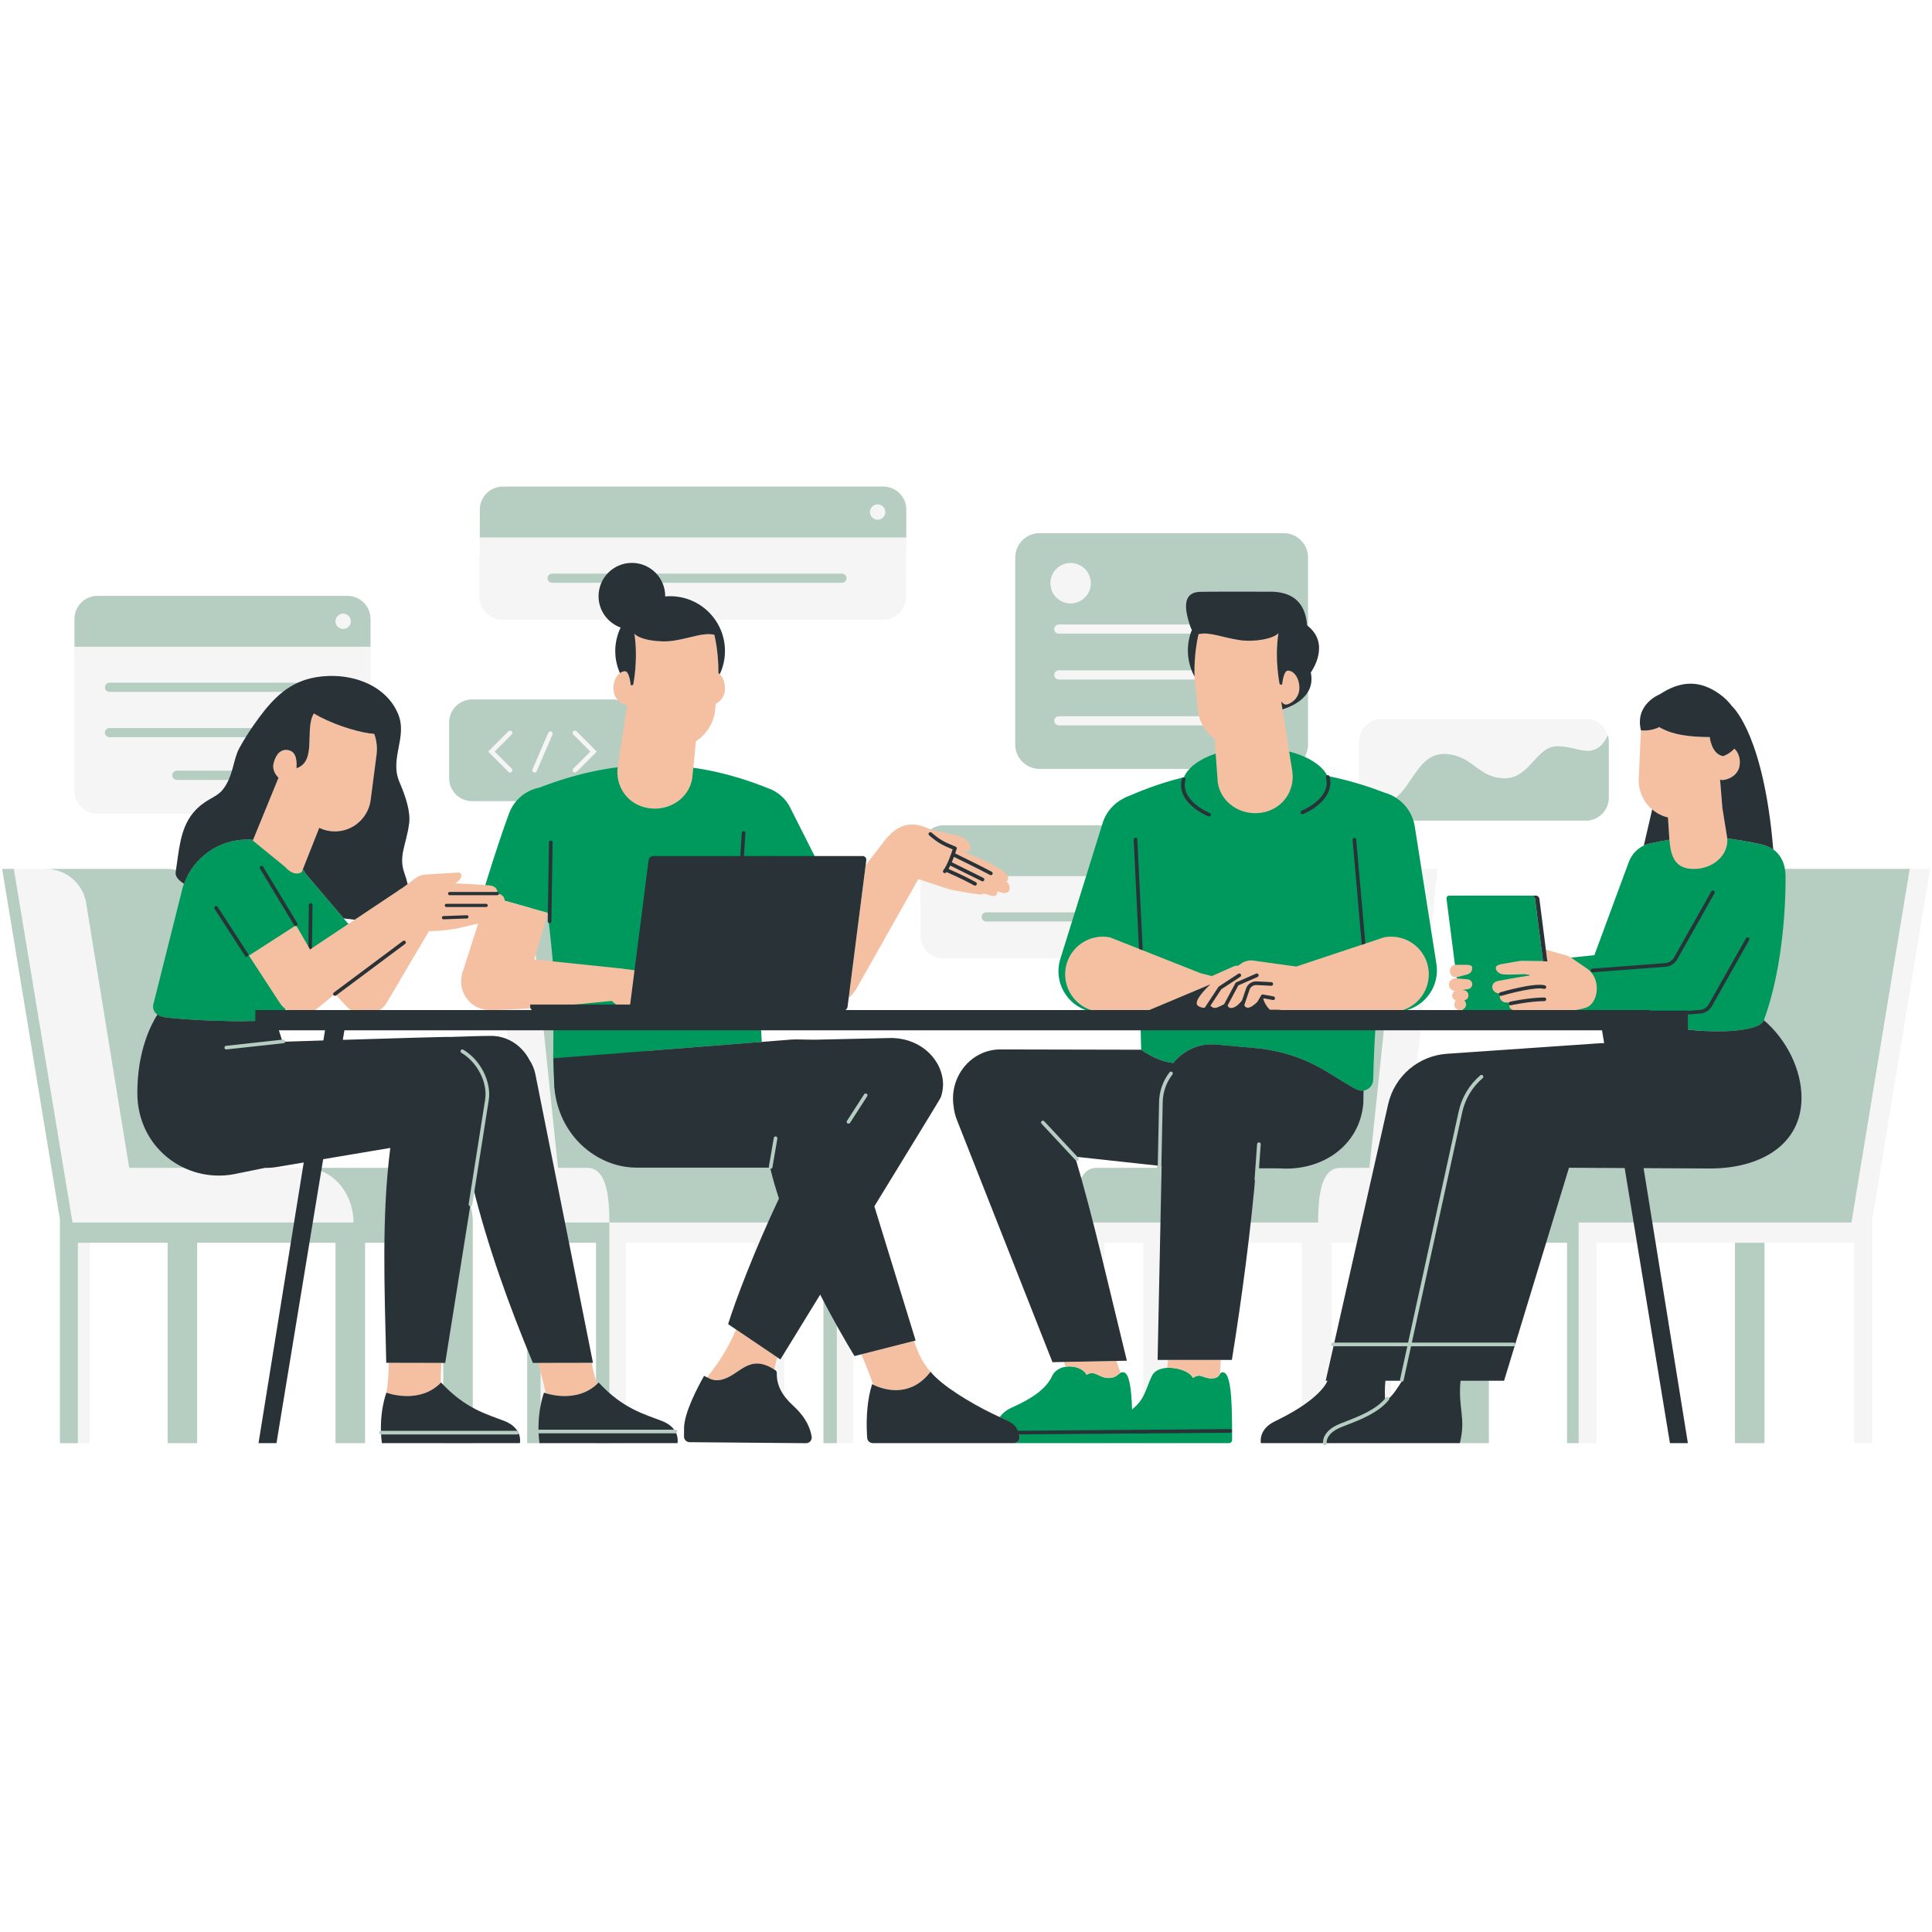 <svg xmlns="http://www.w3.org/2000/svg" xmlns:xlink="http://www.w3.org/1999/xlink" width="500" zoomAndPan="magnify" viewBox="0 0 375 375" height="500" preserveAspectRatio="xMidYMid meet" version="1.0"><defs><clipPath id="7892f60271"><path d="M 0 94.453 L 375 94.453 L 375 280.453 L 0 280.453 Z M 0 94.453 " clip-rule="nonzero"/></clipPath><clipPath id="318913a3ea"><path d="M 2 94.453 L 375 94.453 L 375 280.453 L 2 280.453 Z M 2 94.453 " clip-rule="nonzero"/></clipPath><clipPath id="455e886cf5"><path d="M 0 94.453 L 371 94.453 L 371 280.453 L 0 280.453 Z M 0 94.453 " clip-rule="nonzero"/></clipPath><clipPath id="505ed13bbe"><path d="M 29 145 L 347 145 L 347 280.453 L 29 280.453 Z M 29 145 " clip-rule="nonzero"/></clipPath><clipPath id="52560df4e6"><path d="M 73 268 L 101 268 L 101 280.453 L 73 280.453 Z M 73 268 " clip-rule="nonzero"/></clipPath><clipPath id="39cf1459ef"><path d="M 132 264 L 158 264 L 158 280.453 L 132 280.453 Z M 132 264 " clip-rule="nonzero"/></clipPath><clipPath id="c72c7a239a"><path d="M 104 268 L 132 268 L 132 280.453 L 104 280.453 Z M 104 268 " clip-rule="nonzero"/></clipPath><clipPath id="9514b8c0e3"><path d="M 26 161 L 350 161 L 350 280.453 L 26 280.453 Z M 26 161 " clip-rule="nonzero"/></clipPath><clipPath id="453818971c"><path d="M 168 266 L 240 266 L 240 280.453 L 168 280.453 Z M 168 266 " clip-rule="nonzero"/></clipPath><clipPath id="11db730593"><path d="M 43 201 L 295 201 L 295 280.453 L 43 280.453 Z M 43 201 " clip-rule="nonzero"/></clipPath></defs><g clip-path="url(#7892f60271)"><path fill="#f5f5f5" d="M 370.672 168.664 L 346.43 168.664 C 346.137 167.016 345.371 165.746 344.188 164.906 C 344.188 164.906 344.191 164.906 344.191 164.906 C 342.387 143.305 336.738 137.594 336.184 137.086 C 335.543 136.223 334.746 135.422 333.805 134.746 C 329.98 132 326.305 132.031 322.137 134.785 L 322.133 134.777 C 322.133 134.777 317.25 136.672 318.504 141.762 L 318.078 151.141 C 317.98 153.418 318.945 155.637 320.688 157.117 L 319.066 164.121 C 319.105 164.102 319.141 164.082 319.184 164.062 C 318.824 164.223 318.484 164.406 318.191 164.629 C 317.281 165.281 316.547 166.223 316.105 167.426 L 309.469 185.398 L 304.922 185.875 C 304.641 185.691 304.34 185.543 304.016 185.453 L 300.055 184.336 L 298.789 174.449 C 298.746 174.109 298.438 173.836 298.098 173.836 L 281.305 173.836 C 280.965 173.836 280.723 174.109 280.766 174.449 L 282.41 187.305 C 281.859 187.387 281.434 187.84 281.434 188.41 L 281.434 188.551 C 281.434 189.246 282.043 189.758 282.711 189.676 L 282.742 189.914 L 282.574 189.898 C 281.859 189.844 281.25 190.406 281.25 191.125 C 281.25 191.773 281.75 192.289 282.367 192.344 C 282.066 192.551 281.867 192.867 281.867 193.234 C 281.867 193.684 282.164 194.055 282.582 194.242 C 282.387 194.438 282.27 194.707 282.281 195.004 L 282.281 195.039 C 282.297 195.613 282.77 196.047 283.312 196.051 L 276.102 196.051 L 276.293 194.25 C 278.25 192.457 279.281 189.734 278.781 186.926 L 277.754 180.402 L 278.992 168.664 L 275.902 168.664 L 274.578 160.262 C 274.52 159.926 274.43 159.602 274.332 159.285 L 307.812 159.285 C 310.27 159.285 312.266 157.293 312.266 154.836 L 312.266 144.008 C 312.266 143.734 312.23 143.473 312.184 143.211 C 312.168 143.129 312.148 143.047 312.129 142.965 C 312.109 142.887 312.098 142.805 312.074 142.727 C 312.07 142.734 312.066 142.742 312.062 142.75 C 311.516 140.91 309.832 139.559 307.812 139.559 L 268.273 139.559 C 265.812 139.559 263.82 141.551 263.82 144.008 L 263.82 152.16 C 262.051 151.629 260.051 151.105 257.797 150.637 C 257.797 150.633 257.797 150.629 257.793 150.625 C 257.766 150.523 257.672 150.469 257.57 150.473 C 256.832 149.074 255.301 147.844 253.23 146.914 C 253.641 146.211 253.883 145.398 253.883 144.527 L 253.883 134.266 C 254.461 133.281 254.738 132.055 254.418 130.531 C 254.418 130.531 258.355 125.176 253.883 121.539 L 253.883 108.203 C 253.883 105.602 251.773 103.488 249.168 103.488 L 201.777 103.488 C 199.176 103.488 197.062 105.602 197.062 108.203 L 197.062 144.527 C 197.062 147.129 199.176 149.238 201.777 149.238 L 230.887 149.238 C 230.41 149.75 230.039 150.289 229.809 150.855 C 224.594 152.125 220.914 153.746 218.43 154.777 C 218.332 154.82 218.242 154.871 218.156 154.926 C 216.168 155.914 214.586 157.699 213.941 160.004 L 213.883 160.191 L 183.195 160.191 C 183.172 160.191 183.148 160.195 183.125 160.199 C 182.207 160.211 181.359 160.504 180.656 160.992 C 180.578 160.977 180.531 160.965 180.531 160.965 C 178.141 159.867 175.082 158.973 171.84 162.992 C 171.84 162.992 171.84 162.992 171.836 162.992 L 168.02 167.938 L 164.734 193.68 C 165.285 193.215 165.773 192.66 166.172 192.008 L 178.246 170.629 C 178.363 170.668 178.527 170.723 178.715 170.785 L 178.672 181.566 C 178.672 184.023 180.664 186.016 183.125 186.016 L 205.844 186.016 L 205.742 186.344 C 204.605 190.414 206.812 194.621 210.715 196.051 L 164.098 196.051 C 164.316 195.898 164.48 195.672 164.512 195.402 L 168.145 166.984 C 168.203 166.527 167.879 166.152 167.418 166.152 L 158.117 166.152 L 153.484 156.977 C 152.57 154.992 150.91 153.602 148.988 152.965 C 148.973 152.961 148.961 152.949 148.945 152.945 C 144.094 151 139.32 149.707 134.566 149.027 L 135.078 143.867 C 137.121 142.555 138.559 140.328 138.816 137.754 L 138.93 136.613 C 140.02 136.035 140.711 134.938 140.715 133.676 C 140.719 132.332 140.195 131.18 139.438 130.633 C 139.531 130.699 139.621 130.777 139.707 130.863 C 140.348 129.492 140.715 127.973 140.715 126.363 C 140.715 124.098 140 122.004 138.793 120.277 L 171.375 120.277 C 173.836 120.277 175.828 118.285 175.828 115.824 L 175.879 104.316 L 175.902 104.316 L 175.902 98.906 C 175.902 96.445 173.906 94.453 171.445 94.453 L 97.59 94.453 C 95.129 94.453 93.137 96.445 93.137 98.906 L 93.137 98.992 L 93.066 115.828 C 93.066 118.285 95.059 120.277 97.52 120.277 L 118.07 120.277 C 118.742 120.949 119.551 121.477 120.461 121.805 C 119.801 123.188 119.422 124.73 119.422 126.367 C 119.422 127.891 119.75 129.336 120.324 130.648 C 119.578 131.199 119.062 132.344 119.066 133.676 C 119.07 134.523 119.387 135.289 119.918 135.879 C 119.609 135.812 119.289 135.77 118.961 135.77 L 91.629 135.77 C 89.172 135.77 87.176 137.762 87.176 140.223 L 87.176 151.047 C 87.176 153.508 89.172 155.5 91.629 155.5 L 100.223 155.5 C 99.645 156.18 99.156 156.961 98.828 157.848 C 97.777 160.66 96.844 163.508 95.906 166.352 C 95.66 167.121 95.426 167.895 95.184 168.664 L 95.137 168.664 L 95.148 168.777 C 94.832 169.781 94.516 170.789 94.207 171.797 C 92.781 171.695 91.332 171.59 88.281 171.469 C 88.848 171.219 89.301 170.754 89.527 170.164 C 89.684 169.762 89.371 169.332 88.938 169.359 L 82.547 169.758 C 81.879 169.797 81.238 170.031 80.703 170.43 L 79.113 171.605 C 78.969 170.934 78.77 170.223 78.496 169.477 C 77.293 166.168 78.855 164.004 79.406 159.844 C 79.711 157.574 78.762 154.66 77.539 151.828 C 75.527 147.152 79.195 143.059 77.23 138.488 C 76.141 135.953 74.211 134.133 71.902 132.938 L 71.902 120.117 C 71.902 117.66 69.91 115.668 67.449 115.668 L 18.914 115.668 C 16.457 115.668 14.461 117.66 14.461 120.117 L 14.461 153.465 C 14.461 155.922 16.457 157.918 18.914 157.918 L 37.379 157.918 C 34.941 160.969 34.723 165.23 34.152 168.867 C 33.59 168.742 33.008 168.664 32.41 168.664 L 0.422 168.664 L 11.633 236.684 L 11.633 280.109 L 17.363 280.109 L 17.363 241.223 L 32.539 241.223 L 32.539 280.109 L 38.266 280.109 L 38.266 241.223 L 56.441 241.223 L 50.18 280.109 L 53.664 280.109 L 60.062 241.223 L 65.129 241.223 L 65.129 280.109 L 70.859 280.109 L 70.859 241.223 L 74.617 241.223 C 74.539 248.66 74.781 256.367 74.973 264.523 L 75.457 264.523 C 75.426 266.754 75.312 268.855 75 270.312 C 75 270.312 75 270.316 75 270.316 L 75 270.312 C 75 270.312 81.309 272.719 85.57 268.379 C 81.309 272.719 75 270.312 75 270.312 C 75 270.312 73.852 273.301 73.941 277.629 C 73.82 277.629 73.719 277.73 73.719 277.852 C 73.719 277.973 73.82 278.074 73.945 278.074 L 73.949 278.074 C 73.977 278.727 74.031 279.406 74.125 280.109 L 100.91 280.109 C 100.91 280.109 101.129 279.133 100.582 278.035 C 100.656 278 100.711 277.938 100.711 277.852 C 100.711 277.727 100.613 277.629 100.488 277.629 L 100.344 277.629 C 99.902 276.969 99.16 276.305 97.898 275.809 C 96.105 275.105 94.039 274.484 91.762 273.238 L 91.762 237.293 C 91.762 236.137 91.594 235.023 91.289 233.98 L 91.574 232.188 C 91.59 232.191 91.594 232.203 91.609 232.207 C 91.621 232.207 91.633 232.207 91.641 232.207 C 91.75 232.207 91.844 232.129 91.863 232.02 L 92 231.148 C 94.578 241.355 98.168 251.621 102.332 261.852 L 102.332 280.109 L 131.496 280.109 C 131.496 280.109 131.73 279.066 131.113 277.926 C 131.125 277.902 131.145 277.879 131.145 277.852 C 131.145 277.734 131.051 277.645 130.938 277.637 C 130.496 276.977 129.754 276.309 128.484 275.812 C 126.453 275.012 124.07 274.324 121.422 272.703 L 121.422 241.223 L 146.477 241.223 L 146.477 243.277 C 144.035 249.16 142.207 254.18 141.324 257.012 L 146.477 260.492 L 142.875 258.059 C 141.789 260.652 140.035 263.922 137.242 267.344 C 137.266 267.359 137.293 267.371 137.32 267.387 C 137.094 267.266 136.879 267.148 136.656 267.062 C 135.43 269.207 132.809 274.207 132.777 277.152 C 132.77 277.695 132.766 278.25 132.762 278.836 C 132.762 279.438 133.25 279.93 133.852 279.93 L 146.477 280.039 L 146.477 280.109 L 152.207 280.109 L 152.207 280.086 L 156.461 280.125 C 157.125 280.125 157.645 279.531 157.539 278.875 C 157.137 276.406 155.742 274.477 153.934 272.824 C 153.238 272.195 152.672 271.555 152.207 270.902 L 152.207 262.672 C 153.41 260.707 156.004 256.488 159.199 251.281 C 159.41 251.699 159.625 252.105 159.836 252.512 L 159.836 280.109 L 165.566 280.109 L 165.566 262.738 C 165.66 262.895 165.762 263.066 165.852 263.215 L 170.203 262.109 L 167.176 262.879 C 167.898 264.527 168.801 266.703 169.484 268.77 C 169.656 268.852 169.836 268.934 170.02 269.012 C 169.762 268.902 169.508 268.789 169.277 268.672 C 168.316 271.629 168.184 275.016 168.238 277.332 C 168.254 278.035 168.289 278.645 168.32 279.105 C 168.363 279.676 168.836 280.109 169.406 280.109 L 238.551 280.109 C 238.879 280.109 239.145 279.848 239.145 279.52 C 239.145 279.105 239.145 278.688 239.145 278.262 C 239.27 278.262 239.367 278.164 239.367 278.039 C 239.367 277.918 239.266 277.816 239.145 277.816 C 239.133 272.559 239.004 266.812 237.527 266.391 C 237.102 266.27 236.953 266.449 236.789 266.703 C 236.836 265.891 236.883 264.957 236.941 263.961 L 239.102 263.961 C 240.293 256.609 241.406 248.773 242.309 241.223 L 252.703 241.223 L 252.703 272.93 C 250.898 274.137 248.992 275.133 247.434 275.887 C 244.164 277.465 244.734 280.109 244.734 280.109 L 259.09 280.109 C 259.094 280.137 259.098 280.156 259.098 280.156 C 259.121 280.262 259.211 280.332 259.312 280.332 C 259.328 280.332 259.344 280.332 259.359 280.328 C 259.465 280.309 259.52 280.211 259.523 280.109 L 288.984 280.109 L 288.984 268 L 291.938 268 L 294.723 258.863 L 294.789 258.863 C 294.914 258.863 295.012 258.762 295.012 258.641 C 295.012 258.539 294.941 258.473 294.852 258.441 L 300.098 241.219 L 304.16 241.219 L 304.16 280.109 L 309.891 280.109 L 309.891 241.219 L 317.73 241.219 L 324.129 280.109 L 327.613 280.109 L 321.352 241.219 L 336.754 241.219 L 336.754 280.109 L 342.484 280.109 L 342.484 241.219 L 359.906 241.219 L 359.906 280.109 L 363.391 280.109 L 363.391 236.68 L 374.598 168.664 Z M 324.031 162.988 Z M 329.941 200.059 C 329.895 200.055 329.844 200.051 329.793 200.051 C 329.844 200.051 329.891 200.059 329.941 200.059 Z M 328.84 199.969 C 328.777 199.965 328.715 199.957 328.652 199.953 C 328.715 199.957 328.777 199.965 328.84 199.969 Z M 322.137 163.324 C 322.211 163.312 322.281 163.297 322.352 163.285 C 322.281 163.297 322.211 163.312 322.137 163.324 Z M 319.57 199.977 C 318.984 200.633 318.438 201.32 317.938 202.043 L 315.074 202.238 L 314.711 199.98 L 319.57 199.98 Z M 342.707 164.141 C 342.422 164.043 342.129 163.949 341.816 163.883 C 342.129 163.949 342.422 164.039 342.707 164.141 Z M 343.379 164.43 C 343.273 164.379 343.168 164.32 343.059 164.273 C 343.168 164.32 343.273 164.375 343.379 164.43 Z M 338.285 163.199 C 338.309 163.203 338.328 163.207 338.348 163.211 C 338.328 163.207 338.309 163.203 338.285 163.199 Z M 339.848 163.488 C 339.914 163.5 339.98 163.512 340.047 163.523 C 339.98 163.512 339.914 163.5 339.848 163.488 Z M 328.969 142.965 C 329.707 143.02 330.418 143.043 331.074 143.059 C 330.078 143.043 328.961 142.988 327.809 142.855 C 328.199 142.902 328.586 142.938 328.969 142.965 Z M 325.531 142.473 C 325.688 142.512 325.848 142.543 326.008 142.574 C 326.215 142.617 326.418 142.652 326.625 142.688 C 327.02 142.754 327.418 142.809 327.809 142.855 C 326.613 142.719 325.398 142.492 324.254 142.117 C 324.328 142.141 324.398 142.168 324.469 142.191 C 324.816 142.301 325.172 142.391 325.531 142.473 Z M 323.871 141.973 C 323.602 141.875 323.328 141.773 323.07 141.656 C 323.168 141.699 323.266 141.742 323.363 141.781 C 323.527 141.852 323.703 141.91 323.871 141.973 Z M 321.648 157.809 C 321.641 157.805 321.637 157.801 321.629 157.797 C 321.637 157.801 321.641 157.805 321.648 157.809 Z M 283.555 196.023 L 283.75 195.98 C 283.773 195.977 283.793 195.961 283.816 195.953 C 283.914 196.008 284.023 196.051 284.141 196.051 L 283.32 196.051 C 283.395 196.051 283.477 196.043 283.555 196.023 Z M 310.949 199.977 L 311.363 202.473 C 311.141 202.473 310.926 202.469 310.703 202.48 L 280.902 204.535 C 278.75 204.676 276.738 205.359 275.004 206.453 L 275.688 199.98 L 310.949 199.98 Z M 211.73 113.199 C 211.73 113.473 211.703 113.738 211.652 113.992 C 211.703 113.738 211.73 113.473 211.73 113.199 Z M 226.73 206.16 C 226.609 206.137 226.496 206.113 226.375 206.082 C 226.496 206.113 226.613 206.137 226.73 206.16 Z M 226.348 206.078 C 226.012 205.992 225.664 205.879 225.309 205.754 C 225.664 205.879 226.012 205.992 226.348 206.078 Z M 212.887 226.68 C 211.492 226.68 210.531 227.43 209.871 228.684 C 209.488 227.328 209.105 226 208.715 224.703 C 208.75 224.695 208.781 224.691 208.809 224.668 C 208.852 224.629 208.867 224.578 208.871 224.527 L 224.629 226.242 L 224.586 226.68 Z M 214.293 241.219 L 221.922 241.219 L 221.922 270.957 C 221.508 271.746 220.977 272.492 220.109 273.246 C 219.977 273.363 219.855 273.48 219.734 273.602 C 219.617 269.863 219.258 266.695 218.176 266.387 C 217.809 266.281 217.562 266.395 217.312 266.582 C 217.383 266.527 217.453 266.48 217.523 266.445 C 217.273 265.863 216.996 265.16 216.688 264.152 L 218.727 264.113 C 217.211 257.957 215.75 251.777 214.293 245.793 Z M 216.34 267.242 C 216.312 267.254 216.277 267.266 216.242 267.277 C 216.277 267.266 216.312 267.254 216.34 267.242 Z M 215.898 267.387 C 215.852 267.398 215.805 267.406 215.754 267.418 C 215.805 267.406 215.852 267.395 215.898 267.387 Z M 207.43 265.234 C 207.441 265.234 207.449 265.234 207.457 265.234 C 207.449 265.234 207.441 265.234 207.43 265.234 Z M 255.844 237.293 L 264.254 237.293 L 254.637 237.293 Z M 258.438 241.219 L 263.367 241.219 L 258.438 263.047 Z M 203.879 113.199 C 203.879 113.473 203.906 113.738 203.957 113.992 C 203.906 113.738 203.879 113.473 203.879 113.199 Z M 87.859 201.348 C 87.75 201.324 87.645 201.285 87.535 201.27 C 87.152 201.211 75.766 201.551 66.539 201.836 L 66.844 199.977 L 98.441 199.977 L 98.633 201.785 C 97.52 201.281 96.293 201.02 95.012 201.074 C 95.012 201.074 92.211 201.188 87.859 201.348 Z M 48.457 198.188 C 48.422 198.188 48.387 198.188 48.352 198.188 C 48.387 198.188 48.422 198.188 48.457 198.188 Z M 49.559 198.164 C 49.559 198.164 49.555 198.164 49.551 198.164 C 49.555 198.164 49.559 198.164 49.559 198.164 Z M 47.238 198.199 C 47.23 198.199 47.223 198.199 47.215 198.199 C 47.223 198.199 47.23 198.199 47.238 198.199 Z M 55.457 195.871 C 55.543 195.938 55.637 195.992 55.73 196.051 L 55.379 196.051 Z M 67.609 179.336 L 66.695 178.262 C 67.438 178.352 68.152 178.434 68.848 178.512 Z M 46.879 163.012 C 47.238 162.98 47.605 162.961 47.969 162.961 C 47.602 162.965 47.238 162.98 46.879 163.012 Z M 41.902 164.469 C 42.035 164.398 42.168 164.332 42.301 164.266 C 42.168 164.332 42.035 164.398 41.902 164.469 Z M 42.812 164.035 C 42.969 163.969 43.125 163.902 43.281 163.844 C 43.121 163.902 42.965 163.969 42.812 164.035 Z M 43.773 163.664 C 43.945 163.605 44.125 163.551 44.305 163.496 C 44.125 163.551 43.945 163.605 43.773 163.664 Z M 44.773 163.363 C 44.973 163.316 45.172 163.273 45.371 163.234 C 45.172 163.273 44.973 163.316 44.773 163.363 Z M 45.812 163.145 C 46.043 163.105 46.273 163.082 46.508 163.055 C 46.273 163.082 46.043 163.109 45.812 163.145 Z M 40.352 165.43 C 40.395 165.398 40.438 165.363 40.48 165.332 C 40.438 165.363 40.395 165.398 40.352 165.43 Z M 41.062 164.953 C 41.164 164.891 41.266 164.824 41.367 164.762 C 41.266 164.824 41.164 164.891 41.062 164.953 Z M 36.543 169.727 C 36.551 169.715 36.555 169.707 36.562 169.695 C 36.555 169.707 36.547 169.719 36.543 169.727 Z M 53.828 226.5 L 58.953 225.637 L 58.785 226.68 L 51.637 226.68 C 52.344 226.672 53.066 226.629 53.828 226.5 Z M 55.039 202.199 C 55.039 202.195 55.043 202.191 55.043 202.184 C 55.027 202.059 54.914 201.969 54.797 201.988 L 54.758 201.992 C 54.578 201.371 54.359 200.672 54.129 199.98 L 63.086 199.98 L 62.766 201.957 C 58.84 202.078 55.809 202.176 55.039 202.199 Z M 61.125 196.051 C 61.27 195.957 61.422 195.875 61.559 195.762 L 64.793 193.113 C 64.836 193.168 64.902 193.195 64.965 193.195 C 65.016 193.195 65.066 193.18 65.105 193.145 L 65.164 193.098 L 67.008 195.055 L 67.363 195.434 C 67.582 195.664 67.832 195.863 68.098 196.051 Z M 97.953 195.984 C 97.969 195.984 97.98 195.984 97.996 195.984 C 98.004 195.984 98.012 195.98 98.02 195.98 L 98.027 196.051 L 95.152 196.051 C 95.977 196.051 96.922 196.027 97.953 195.984 Z M 115.691 267.996 C 115.355 266.977 115.082 265.789 114.828 264.52 L 115.094 264.52 L 110.445 241.219 L 115.691 241.219 Z M 115.691 268.785 L 115.691 268.801 C 113.238 270.957 110.258 271.133 108.168 270.887 C 110.254 271.129 113.238 270.945 115.691 268.785 Z M 118.281 237.293 L 119.492 237.293 Z M 120.809 130.387 C 120.715 130.418 120.625 130.461 120.539 130.512 C 120.625 130.461 120.715 130.418 120.809 130.387 Z M 121.309 130.293 C 121.18 130.293 121.055 130.316 120.93 130.352 C 121.055 130.316 121.18 130.293 121.309 130.293 Z M 83.262 180.719 C 84.574 180.746 86.176 180.645 88.094 180.305 L 88.16 180.32 C 88.16 180.32 88.863 180.168 89.805 179.957 C 90.723 179.754 91.867 179.492 92.816 179.262 L 90.016 188.027 C 89.645 188.887 89.488 189.777 89.516 190.645 C 89.461 192.664 91.23 196.047 95.133 196.051 L 73.723 196.051 C 74.27 195.664 74.746 195.164 75.109 194.551 Z M 62.453 226.68 L 62.727 225 L 75.758 222.809 C 75.594 224.094 75.457 225.383 75.332 226.68 Z M 85.703 264.543 L 86.035 264.543 L 86.035 268.781 C 85.895 268.637 85.754 268.496 85.609 268.34 C 85.598 268.352 85.586 268.363 85.574 268.375 C 85.52 267.227 85.582 265.914 85.703 264.543 Z M 138.875 267.895 C 138.922 267.898 138.973 267.898 139.023 267.902 C 138.973 267.898 138.922 267.898 138.875 267.895 Z M 137.602 267.523 C 137.633 267.539 137.664 267.555 137.695 267.57 C 137.664 267.555 137.633 267.539 137.602 267.523 Z M 137.984 267.691 C 138.008 267.699 138.031 267.711 138.055 267.719 C 138.031 267.711 138.008 267.699 137.984 267.691 Z M 138.445 267.832 C 138.473 267.836 138.5 267.84 138.527 267.848 C 138.5 267.84 138.473 267.836 138.445 267.832 Z M 139.383 267.895 C 139.434 267.891 139.484 267.887 139.539 267.883 C 139.484 267.887 139.434 267.891 139.383 267.895 Z M 140.859 267.535 C 140.824 267.547 140.793 267.566 140.758 267.578 C 140.793 267.566 140.824 267.547 140.859 267.535 Z M 173.508 269.812 C 173.656 269.82 173.805 269.828 173.957 269.824 C 173.805 269.828 173.656 269.82 173.508 269.812 Z M 170.059 269.023 C 170.23 269.098 170.41 269.168 170.594 269.23 C 170.41 269.168 170.23 269.098 170.059 269.023 Z M 170.68 269.262 C 170.852 269.32 171.027 269.379 171.207 269.43 C 171.023 269.375 170.852 269.32 170.68 269.262 Z M 171.34 269.465 C 171.508 269.512 171.676 269.555 171.852 269.594 C 171.676 269.559 171.508 269.512 171.34 269.465 Z M 172.039 269.633 C 172.199 269.668 172.363 269.695 172.527 269.723 C 172.363 269.695 172.199 269.664 172.039 269.633 Z M 172.762 269.75 C 172.918 269.77 173.074 269.789 173.23 269.801 C 173.074 269.789 172.918 269.77 172.762 269.75 Z M 179.609 267.391 C 179.715 267.285 179.824 267.191 179.926 267.078 C 179.824 267.191 179.715 267.285 179.609 267.391 Z M 174.27 269.812 C 174.414 269.805 174.555 269.801 174.695 269.785 C 174.555 269.801 174.414 269.805 174.27 269.812 Z M 175.043 269.738 C 175.18 269.719 175.316 269.703 175.449 269.676 C 175.316 269.703 175.18 269.719 175.043 269.738 Z M 175.816 269.59 C 175.949 269.555 176.078 269.527 176.211 269.488 C 176.078 269.527 175.949 269.555 175.816 269.59 Z M 176.594 269.352 C 176.719 269.305 176.844 269.266 176.973 269.211 C 176.844 269.266 176.719 269.305 176.594 269.352 Z M 177.363 269.023 C 177.484 268.961 177.609 268.906 177.73 268.84 C 177.609 268.906 177.484 268.961 177.363 269.023 Z M 178.121 268.594 C 178.238 268.52 178.359 268.449 178.477 268.363 C 178.359 268.449 178.238 268.52 178.121 268.594 Z M 178.867 268.055 C 178.984 267.965 179.098 267.883 179.211 267.781 C 179.098 267.883 178.984 267.965 178.867 268.055 Z M 180.617 266.254 C 180.613 266.254 180.613 266.258 180.609 266.262 C 179.211 264.656 178.32 262.992 177.395 260.277 L 177.719 260.195 L 169.711 234.145 C 176.453 223.145 182.5 213.262 182.574 213.062 C 182.789 212.488 182.926 211.902 182.992 211.312 C 183.055 210.844 183.07 210.371 183.023 209.895 C 182.562 204.93 177.906 201.234 172.434 201.488 L 156.859 202.301 C 155.801 201.887 154.652 201.699 153.488 201.789 L 147.859 202.23 C 147.812 201.484 147.77 200.73 147.723 199.98 L 221.402 199.98 C 221.402 200.004 221.406 200.027 221.406 200.051 L 221.504 203.754 C 221.504 203.75 221.504 203.727 221.504 203.707 C 221.504 203.734 221.504 203.758 221.504 203.758 L 194.098 203.699 C 188.527 203.746 184.289 208.871 185.074 214.609 C 185.082 214.652 185.09 214.695 185.098 214.742 C 185.188 215.664 185.418 216.609 185.809 217.559 L 204.285 264.402 L 208.562 264.316 L 206.531 264.355 C 206.621 264.633 206.715 264.941 206.812 265.297 C 205.723 265.477 204.715 266.035 204.219 267.086 C 203.023 269.609 200.34 271.453 196.305 273.25 C 195.309 273.695 194.582 274.34 194.055 275.055 C 193.602 274.855 193.137 274.637 192.648 274.402 C 188.324 272.301 182.746 268.914 180.617 266.254 Z M 221.492 203.219 C 221.492 203.25 221.492 203.27 221.492 203.297 C 221.492 203.27 221.492 203.25 221.492 203.219 Z M 221.5 203.516 C 221.5 203.527 221.5 203.531 221.5 203.543 C 221.5 203.531 221.5 203.527 221.5 203.516 Z M 197.586 277.816 C 197.5 277.625 197.391 277.438 197.258 277.246 C 197.391 277.438 197.5 277.625 197.586 277.816 Z M 197.176 277.129 C 197.117 277.055 197.055 276.98 196.988 276.902 C 197.055 276.98 197.117 277.055 197.176 277.129 Z M 196.797 276.703 C 196.734 276.645 196.676 276.582 196.609 276.523 C 196.676 276.582 196.734 276.645 196.797 276.703 Z M 196.148 276.156 C 196.094 276.117 196.031 276.078 195.969 276.039 C 196.031 276.078 196.094 276.117 196.148 276.156 Z M 195.504 275.754 C 195.438 275.715 195.367 275.676 195.293 275.637 C 195.367 275.676 195.438 275.715 195.504 275.754 Z M 197.277 280.004 C 197.273 280.004 197.27 280.008 197.27 280.008 C 197.27 280.008 197.273 280.004 197.277 280.004 Z M 197.629 279.738 C 197.633 279.73 197.641 279.723 197.645 279.715 C 197.641 279.723 197.637 279.73 197.629 279.738 Z M 197.852 279.348 C 197.859 279.324 197.859 279.297 197.863 279.273 C 197.859 279.297 197.859 279.324 197.852 279.348 Z M 197.895 279.121 C 197.902 279.043 197.902 278.961 197.891 278.883 C 197.863 278.676 197.812 278.469 197.754 278.262 C 197.812 278.469 197.863 278.676 197.891 278.883 C 197.902 278.961 197.902 279.043 197.895 279.121 Z M 228.098 265.586 C 228.113 265.586 228.133 265.59 228.148 265.594 C 228.133 265.59 228.113 265.586 228.098 265.586 Z M 229.609 265.977 C 229.625 265.98 229.637 265.988 229.652 265.996 C 229.637 265.988 229.625 265.98 229.609 265.977 Z M 230.203 266.242 C 230.258 266.273 230.309 266.301 230.359 266.332 C 230.309 266.301 230.258 266.27 230.203 266.242 Z M 230.723 266.559 C 230.777 266.598 230.832 266.637 230.883 266.676 C 230.832 266.637 230.777 266.598 230.723 266.559 Z M 231.164 266.934 C 231.199 266.973 231.242 267.008 231.277 267.051 C 231.242 267.008 231.203 266.973 231.164 266.934 Z M 235.195 267.543 C 235.324 267.543 235.441 267.535 235.551 267.523 C 235.441 267.535 235.324 267.543 235.195 267.543 Z M 235.652 267.504 C 235.719 267.496 235.785 267.484 235.844 267.469 C 235.785 267.484 235.719 267.496 235.652 267.504 Z M 235.945 267.438 C 235.992 267.422 236.039 267.406 236.082 267.387 C 236.039 267.406 235.992 267.422 235.945 267.438 Z M 236.172 267.344 C 236.207 267.324 236.246 267.305 236.277 267.281 C 236.246 267.305 236.207 267.324 236.172 267.344 Z M 236.352 267.23 C 236.383 267.207 236.41 267.184 236.438 267.156 C 236.41 267.184 236.383 267.207 236.352 267.23 Z M 236.492 267.105 C 236.52 267.078 236.547 267.047 236.57 267.016 C 236.547 267.047 236.52 267.078 236.492 267.105 Z M 236.66 266.902 C 236.672 266.887 236.684 266.867 236.695 266.852 C 236.684 266.867 236.672 266.887 236.66 266.902 Z M 270.898 269.902 C 270.801 269.836 270.664 269.855 270.59 269.957 C 270.41 270.215 270.207 270.453 269.996 270.691 L 269.996 268 L 271.656 268 C 271.656 268.102 271.715 268.195 271.816 268.219 C 271.832 268.223 271.848 268.223 271.863 268.223 C 271.965 268.223 272.059 268.152 272.082 268.047 L 272.094 268 L 272.141 268 C 271.91 268.402 271.52 269.012 270.898 269.902 Z M 304.531 226.68 L 304.535 226.668 L 307.238 226.68 Z M 304.531 226.68 " fill-opacity="1" fill-rule="nonzero"/></g><g clip-path="url(#318913a3ea)"><path fill="#f5f5f5" d="M 374.602 168.664 L 363.391 236.68 L 363.391 280.109 L 359.91 280.109 L 359.91 241.219 L 309.895 241.219 L 309.895 280.109 L 306.41 280.109 L 306.41 237.293 L 359.363 237.293 L 370.672 168.664 Z M 208.562 280.109 L 214.293 280.109 L 214.293 241.219 L 221.922 241.219 L 221.922 280.109 L 227.652 280.109 L 227.652 241.219 L 252.707 241.219 L 252.707 280.109 L 258.438 280.109 L 258.438 241.219 L 266.066 241.219 L 266.066 280.109 L 269.996 280.109 L 269.996 237.293 L 208.562 237.293 Z M 271.199 175.168 L 265.812 226.68 L 260.172 226.68 C 256.637 226.68 255.844 231.43 255.844 237.293 L 271.797 237.293 L 271.797 236.832 L 278.992 168.664 L 276.195 168.664 C 273.734 168.664 271.629 171.402 271.199 175.168 Z M 59.207 226.68 L 25.078 226.68 L 16.703 175.168 C 16.035 171.402 12.758 168.664 8.934 168.664 L 2.684 168.664 L 14.074 237.293 L 13.434 237.293 L 13.434 280.109 L 17.363 280.109 L 17.363 237.293 L 68.613 237.293 C 68.609 231.43 64.398 226.68 59.207 226.68 Z M 104.133 280.109 L 108.062 280.109 L 108.062 241.219 L 115.691 241.219 L 115.691 280.105 L 121.422 280.105 L 121.422 241.219 L 146.477 241.219 L 146.477 280.105 L 152.207 280.105 L 152.207 241.219 L 159.836 241.219 L 159.836 280.105 L 165.566 280.105 L 165.566 237.293 L 104.133 237.293 Z M 118.285 237.293 C 118.285 231.43 117.492 226.68 113.957 226.68 L 108.32 226.68 L 102.934 175.168 C 102.5 171.402 100.395 168.664 97.934 168.664 L 95.137 168.664 L 102.332 236.832 L 102.332 237.293 Z M 218.488 186.016 C 220.945 186.016 222.941 184.023 222.941 181.566 L 223.012 164.645 C 223.012 162.184 221.016 160.191 218.559 160.191 L 183.195 160.191 C 180.738 160.191 178.742 162.184 178.742 164.645 L 178.672 181.566 C 178.672 184.023 180.668 186.016 183.125 186.016 L 218.488 186.016 M 67.453 157.914 C 69.91 157.914 71.906 155.922 71.906 153.461 L 71.906 120.117 C 71.906 117.656 69.91 115.664 67.453 115.664 L 18.918 115.664 C 16.457 115.664 14.465 117.656 14.465 120.117 L 14.465 153.465 C 14.465 155.922 16.457 157.914 18.918 157.914 L 67.453 157.914 M 211.73 113.199 C 211.73 111.035 209.973 109.277 207.805 109.277 C 205.637 109.277 203.879 111.035 203.879 113.199 C 203.879 115.367 205.637 117.125 207.805 117.125 C 209.973 117.125 211.73 115.367 211.73 113.199 M 246.629 122.102 C 246.629 121.609 246.23 121.211 245.738 121.211 L 205.52 121.211 C 205.027 121.211 204.629 121.609 204.629 122.102 C 204.629 122.594 205.027 122.992 205.52 122.992 L 245.738 122.992 C 246.23 122.992 246.629 122.594 246.629 122.102 Z M 246.629 131.004 C 246.629 130.512 246.23 130.113 245.738 130.113 L 205.52 130.113 C 205.027 130.113 204.629 130.512 204.629 131.004 C 204.629 131.496 205.027 131.895 205.52 131.895 L 245.738 131.895 C 246.23 131.895 246.629 131.496 246.629 131.004 Z M 246.629 139.906 C 246.629 139.414 246.23 139.016 245.738 139.016 L 205.52 139.016 C 205.027 139.016 204.629 139.414 204.629 139.906 C 204.629 140.398 205.027 140.797 205.52 140.797 L 245.738 140.797 C 246.23 140.797 246.629 140.398 246.629 139.906 Z M 171.379 120.277 C 173.836 120.277 175.832 118.285 175.832 115.828 L 175.902 98.906 C 175.902 96.445 173.906 94.453 171.449 94.453 L 97.59 94.453 C 95.133 94.453 93.137 96.445 93.137 98.906 L 93.066 115.828 C 93.066 118.285 95.062 120.277 97.52 120.277 L 171.379 120.277 M 171.84 99.387 C 171.84 98.562 171.172 97.898 170.348 97.898 C 169.527 97.898 168.859 98.562 168.859 99.387 C 168.859 100.207 169.527 100.875 170.348 100.875 C 171.172 100.875 171.84 100.207 171.84 99.387 M 307.812 139.559 L 268.273 139.559 C 265.816 139.559 263.82 141.551 263.82 144.008 L 263.82 154.836 C 263.82 157.293 265.816 159.285 268.273 159.285 L 307.812 159.285 C 310.27 159.285 312.266 157.293 312.266 154.836 L 312.266 144.008 C 312.266 141.551 310.27 139.559 307.812 139.559 M 68.098 120.598 C 68.098 119.773 67.43 119.109 66.605 119.109 C 65.785 119.109 65.117 119.773 65.117 120.598 C 65.117 121.418 65.785 122.086 66.605 122.086 C 67.43 122.086 68.098 121.418 68.098 120.598 M 99.32 141.941 C 99.148 141.766 98.863 141.766 98.691 141.941 L 94.75 145.879 L 98.691 149.82 C 98.777 149.906 98.891 149.949 99.004 149.949 C 99.121 149.949 99.234 149.906 99.32 149.82 C 99.492 149.648 99.492 149.363 99.32 149.191 L 96.008 145.879 L 99.32 142.57 C 99.492 142.395 99.492 142.113 99.32 141.941 Z M 111.902 141.941 C 111.73 141.766 111.449 141.766 111.273 141.941 C 111.098 142.113 111.098 142.395 111.273 142.57 L 114.586 145.879 L 111.273 149.191 C 111.098 149.363 111.098 149.645 111.273 149.82 C 111.359 149.906 111.473 149.949 111.586 149.949 C 111.699 149.949 111.816 149.906 111.902 149.82 L 115.844 145.879 Z M 107.004 141.996 C 106.773 141.902 106.516 142.004 106.418 142.23 L 103.359 149.328 C 103.262 149.555 103.363 149.816 103.59 149.914 C 103.648 149.938 103.707 149.949 103.766 149.949 C 103.938 149.949 104.102 149.852 104.176 149.684 L 107.234 142.582 C 107.332 142.355 107.227 142.094 107.004 141.996 Z M 107.004 141.996 " fill-opacity="1" fill-rule="nonzero"/></g><g clip-path="url(#455e886cf5)"><path fill="#b6cdc2" d="M 118.961 135.77 L 91.633 135.77 C 89.172 135.77 87.18 137.762 87.18 140.223 L 87.18 151.047 C 87.18 153.504 89.172 155.5 91.633 155.5 L 118.961 155.5 C 121.422 155.5 123.414 153.504 123.414 151.047 L 123.414 140.223 C 123.414 137.762 121.422 135.77 118.961 135.77 Z M 99.32 149.191 C 99.492 149.363 99.492 149.645 99.32 149.82 C 99.234 149.906 99.121 149.949 99.004 149.949 C 98.891 149.949 98.777 149.906 98.691 149.82 L 94.75 145.879 L 98.691 141.938 C 98.863 141.766 99.148 141.766 99.32 141.938 C 99.496 142.113 99.496 142.395 99.32 142.566 L 96.008 145.879 Z M 107.234 142.582 L 104.176 149.68 C 104.102 149.848 103.938 149.949 103.766 149.949 C 103.707 149.949 103.648 149.938 103.59 149.914 C 103.363 149.816 103.262 149.555 103.359 149.328 L 106.418 142.227 C 106.516 142.004 106.773 141.898 107.004 141.996 C 107.227 142.094 107.332 142.355 107.234 142.582 Z M 111.902 149.82 C 111.816 149.906 111.703 149.949 111.59 149.949 C 111.477 149.949 111.359 149.906 111.273 149.82 C 111.102 149.645 111.102 149.363 111.273 149.191 L 114.586 145.879 L 111.273 142.566 C 111.102 142.395 111.102 142.113 111.273 141.938 C 111.449 141.766 111.73 141.766 111.902 141.938 L 115.844 145.879 Z M 178.742 170.059 L 178.742 164.645 C 178.742 162.184 180.734 160.191 183.195 160.191 L 218.559 160.191 C 221.016 160.191 223.012 162.184 223.012 164.645 L 223.012 170.059 Z M 211.855 178.859 L 191.43 178.859 C 190.938 178.859 190.539 178.461 190.539 177.969 C 190.539 177.477 190.938 177.078 191.43 177.078 L 211.855 177.078 C 212.348 177.078 212.746 177.477 212.746 177.969 C 212.746 178.461 212.348 178.859 211.855 178.859 Z M 52.047 151.375 L 34.324 151.375 C 33.832 151.375 33.434 150.977 33.434 150.484 C 33.434 149.992 33.832 149.594 34.324 149.594 L 52.047 149.594 C 52.539 149.594 52.938 149.992 52.938 150.484 C 52.938 150.977 52.539 151.375 52.047 151.375 Z M 65.117 143.086 L 21.254 143.086 C 20.762 143.086 20.363 142.688 20.363 142.195 C 20.363 141.703 20.762 141.305 21.254 141.305 L 65.117 141.305 C 65.609 141.305 66.008 141.703 66.008 142.195 C 66.008 142.688 65.609 143.086 65.117 143.086 Z M 65.117 134.293 L 21.254 134.293 C 20.762 134.293 20.363 133.895 20.363 133.402 C 20.363 132.91 20.762 132.512 21.254 132.512 L 65.117 132.512 C 65.609 132.512 66.008 132.91 66.008 133.402 C 66.008 133.895 65.609 134.293 65.117 134.293 Z M 249.168 103.488 L 201.781 103.488 C 199.176 103.488 197.062 105.602 197.062 108.203 L 197.062 144.527 C 197.062 147.129 199.176 149.238 201.781 149.238 L 249.168 149.238 C 251.773 149.238 253.883 147.129 253.883 144.527 L 253.883 108.203 C 253.887 105.602 251.773 103.488 249.168 103.488 Z M 207.805 109.277 C 209.973 109.277 211.73 111.035 211.73 113.199 C 211.73 115.367 209.973 117.125 207.805 117.125 C 205.637 117.125 203.879 115.367 203.879 113.199 C 203.879 111.035 205.637 109.277 207.805 109.277 Z M 245.738 140.797 L 205.52 140.797 C 205.027 140.797 204.629 140.398 204.629 139.906 C 204.629 139.414 205.027 139.016 205.52 139.016 L 245.738 139.016 C 246.23 139.016 246.629 139.414 246.629 139.906 C 246.629 140.398 246.23 140.797 245.738 140.797 Z M 245.738 131.895 L 205.52 131.895 C 205.027 131.895 204.629 131.496 204.629 131.004 C 204.629 130.512 205.027 130.113 205.52 130.113 L 245.738 130.113 C 246.23 130.113 246.629 130.512 246.629 131.004 C 246.629 131.496 246.23 131.895 245.738 131.895 Z M 245.738 122.992 L 205.52 122.992 C 205.027 122.992 204.629 122.594 204.629 122.102 C 204.629 121.609 205.027 121.211 205.52 121.211 L 245.738 121.211 C 246.23 121.211 246.629 121.609 246.629 122.102 C 246.629 122.594 246.23 122.992 245.738 122.992 Z M 171.449 94.453 L 97.59 94.453 C 95.133 94.453 93.137 96.445 93.137 98.906 L 93.137 104.316 L 175.902 104.316 L 175.902 98.906 C 175.902 96.445 173.906 94.453 171.449 94.453 Z M 170.348 100.875 C 169.527 100.875 168.859 100.207 168.859 99.387 C 168.859 98.562 169.527 97.898 170.348 97.898 C 171.172 97.898 171.84 98.562 171.84 99.387 C 171.84 100.207 171.172 100.875 170.348 100.875 Z M 163.414 113.121 L 107.164 113.121 C 106.672 113.121 106.273 112.723 106.273 112.23 C 106.273 111.738 106.672 111.34 107.164 111.34 L 163.414 111.34 C 163.902 111.34 164.305 111.738 164.305 112.23 C 164.305 112.723 163.906 113.121 163.414 113.121 Z M 312.266 154.836 C 312.266 157.293 310.27 159.285 307.809 159.285 L 268.273 159.285 C 265.812 159.285 263.82 157.293 263.82 154.836 L 263.82 153.496 C 265.105 155.816 269.164 158.031 272.992 152.555 C 275.551 148.898 277.133 145.68 281.605 146.453 C 286.16 147.242 287.203 151.059 292.082 151.059 C 296.961 151.059 298.176 144.848 302.23 144.848 C 304.855 144.848 306.219 145.707 308.203 145.738 C 309.848 145.762 311.238 144.629 312.074 142.727 C 312.195 143.133 312.266 143.562 312.266 144.008 L 312.266 154.836 M 67.453 115.664 L 18.918 115.664 C 16.457 115.664 14.465 117.656 14.465 120.117 L 14.465 125.527 L 71.906 125.527 L 71.906 120.117 C 71.906 117.656 69.91 115.664 67.453 115.664 Z M 66.605 122.086 C 65.785 122.086 65.117 121.418 65.117 120.598 C 65.117 119.773 65.785 119.109 66.605 119.109 C 67.43 119.109 68.098 119.773 68.098 120.598 C 68.098 121.418 67.43 122.086 66.605 122.086 Z M 8.934 168.664 L 32.41 168.664 C 36.238 168.664 39.512 171.406 40.18 175.168 L 48.555 226.68 L 25.078 226.68 L 16.703 175.168 C 16.035 171.402 12.758 168.664 8.934 168.664 Z M 82.359 226.68 L 59.207 226.68 C 64.398 226.68 68.609 231.43 68.609 237.293 L 14.074 237.293 L 2.684 168.664 L 0.422 168.664 L 11.633 236.68 L 11.633 280.109 L 15.113 280.109 L 15.113 241.219 L 32.539 241.219 L 32.539 280.109 L 38.266 280.109 L 38.266 241.219 L 65.129 241.219 L 65.129 280.109 L 70.855 280.109 L 70.855 241.219 L 86.035 241.219 L 86.035 280.109 L 91.762 280.109 L 91.762 237.293 C 91.766 231.43 87.555 226.68 82.359 226.68 Z M 336.758 241.219 L 336.758 280.109 L 342.484 280.109 L 342.484 241.219 Z M 306.41 237.293 L 359.363 237.293 L 370.672 168.664 L 342.613 168.664 C 338.789 168.664 335.512 171.406 334.844 175.168 L 326.469 226.68 L 292.664 226.68 C 287.469 226.68 283.258 231.434 283.258 237.293 L 283.258 280.109 L 288.988 280.109 L 288.988 241.219 L 304.164 241.219 L 304.164 280.109 L 306.41 280.109 Z M 260.172 226.68 L 265.809 226.68 L 271.195 175.168 C 271.629 171.402 273.734 168.664 276.195 168.664 L 278.676 168.664 L 234.969 168.664 C 232.508 168.664 230.402 171.402 229.973 175.168 L 224.586 226.68 L 212.887 226.68 C 209.355 226.68 208.562 231.43 208.562 237.293 L 255.848 237.293 C 255.844 231.43 256.637 226.68 260.172 226.68 Z M 102.332 237.293 L 102.332 280.109 L 104.926 280.109 L 104.926 241.219 L 115.691 241.219 L 115.691 280.109 L 118.285 280.109 L 118.285 237.293 Z M 161.242 226.68 L 149.543 226.68 L 144.156 175.168 C 143.727 171.402 141.621 168.664 139.16 168.664 L 97.934 168.664 C 100.395 168.664 102.5 171.406 102.93 175.168 L 108.316 226.68 L 113.957 226.68 C 117.492 226.68 118.281 231.43 118.281 237.293 L 165.566 237.293 C 165.566 231.43 164.773 226.68 161.242 226.68 Z M 159.836 280.109 L 162.43 280.109 L 162.43 241.219 L 159.836 241.219 Z M 159.836 280.109 " fill-opacity="1" fill-rule="evenodd"/></g><g clip-path="url(#505ed13bbe)"><path fill="#00995d" d="M 239.148 279.516 C 239.145 279.844 238.879 280.109 238.551 280.109 L 196.812 280.109 C 197.469 280.105 197.977 279.531 197.891 278.883 C 197.727 277.648 197.078 276.371 194.516 275.258 C 194.367 275.195 194.207 275.121 194.055 275.051 C 194.582 274.336 195.309 273.691 196.305 273.25 C 200.34 271.453 203.027 269.609 204.219 267.082 C 205.477 264.426 209.996 264.867 210.902 266.855 C 212.496 265.828 213.27 267.469 215.18 267.469 C 217.086 267.469 217.152 266.098 218.18 266.387 C 219.258 266.695 219.617 269.863 219.734 273.602 C 219.855 273.48 219.977 273.363 220.109 273.25 C 222.242 271.391 222.379 269.609 223.574 267.082 C 224.832 264.426 230.637 265.465 231.547 267.453 C 233.141 266.426 233.285 267.543 235.195 267.543 C 237.102 267.543 236.504 266.098 237.531 266.391 C 239.168 266.855 239.148 273.879 239.148 279.516 Z M 47.969 162.965 C 41.793 162.965 36.461 167.293 35.195 173.336 L 29.879 194.488 C 29.277 196.203 30.379 197.277 32.188 197.484 C 37.266 198.074 46.406 198.449 53.129 198.012 C 54.105 197.949 54.898 197.184 55.281 196.281 L 57.352 191.395 C 57.871 190.164 58.336 188.91 58.754 187.645 L 59.09 188 L 67.965 179.75 L 59.34 169.621 C 57.113 165.672 52.891 162.965 47.969 162.965 Z M 148.992 152.965 C 148.977 152.961 148.961 152.949 148.945 152.945 C 134.02 146.961 119.797 147.027 104.695 152.875 C 102.098 153.391 99.82 155.188 98.828 157.848 C 97.777 160.66 96.844 163.508 95.906 166.352 C 95.137 168.77 94.375 171.191 93.637 173.621 L 106.281 177.16 C 106.949 182.535 107.453 187.379 107.453 189.797 C 107.453 193.633 107.414 199.457 107.391 204.086 C 107.336 205.531 107.449 207.926 107.629 211.23 C 114.746 213.062 117.293 204.234 127.527 203.832 L 147.859 202.23 C 147.598 197.855 147.293 193.277 147.293 189.797 C 147.293 187.316 147.672 182.289 148.191 176.746 L 160.207 170.297 L 153.484 156.977 C 152.57 154.992 150.91 153.602 148.992 152.965 Z M 274.578 160.262 C 274.016 157.102 271.695 154.703 268.805 153.875 C 266.113 152.828 262.441 151.59 257.648 150.605 C 256.109 147.438 250.488 145.09 243.785 145.09 C 236.906 145.09 231.164 147.562 229.809 150.859 C 224.594 152.125 220.914 153.746 218.43 154.781 C 218.332 154.82 218.242 154.871 218.156 154.93 C 216.168 155.918 214.59 157.699 213.945 160.004 L 205.742 186.348 C 204.547 190.625 207.043 195.059 211.32 196.254 C 215.402 197.395 219.625 195.172 221.043 191.25 C 221.414 198.586 221.504 203.758 221.504 203.758 C 223.875 205.398 225.957 206.137 227.742 206.332 C 229.574 203.977 232.492 202.543 235.668 202.723 C 235.676 202.711 235.68 202.703 235.68 202.703 L 243.734 203.438 C 248.492 203.871 253.09 205.363 257.195 207.805 C 259.543 209.199 261.621 210.609 263.324 211.469 C 264.781 212.203 266.508 211.184 266.539 209.551 L 266.539 209.531 C 266.613 205.723 266.844 200.895 267.234 195.496 C 268.734 196.254 270.48 196.562 272.266 196.246 C 276.641 195.469 279.559 191.297 278.781 186.926 Z M 341.816 163.883 C 332.605 161.945 328.266 162.008 320.316 163.691 C 319.91 163.777 319.539 163.906 319.191 164.062 C 319.188 164.062 319.188 164.062 319.184 164.062 C 318.824 164.223 318.488 164.406 318.195 164.633 C 317.285 165.281 316.551 166.223 316.109 167.426 L 309.469 185.398 L 289.738 187.457 C 287.656 187.668 286.02 189.414 285.988 191.559 C 285.957 193.871 287.805 195.77 290.117 195.801 L 304.57 195.996 C 304.984 196.141 305.418 196.238 305.879 196.246 L 320.75 196.449 C 321.012 196.977 321.277 197.5 321.566 198.016 C 322.84 200.293 341.066 201.461 342.363 198.016 C 345.02 190.949 346.582 180.535 346.582 170.289 C 346.586 166.77 344.891 164.527 341.816 163.883 Z M 300.09 196.051 C 300.43 196.051 300.672 195.777 300.629 195.438 L 297.945 174.449 C 297.902 174.109 297.594 173.836 297.254 173.836 L 281.305 173.836 C 280.965 173.836 280.723 174.109 280.766 174.449 L 283.449 195.438 C 283.492 195.777 283.801 196.051 284.141 196.051 L 300.09 196.051 " fill-opacity="1" fill-rule="nonzero"/></g><path fill="#f5c0a2" d="M 128.609 195.965 C 128.59 195.98 128.566 195.996 128.543 196.012 C 127.93 196.438 127.207 196.684 126.457 196.707 C 125.672 196.73 124.543 196.711 123.281 196.512 C 121.453 196.223 119.887 195.352 118.73 194.266 C 118.727 194.266 118.719 194.266 118.715 194.266 C 118.676 194.27 118.629 194.277 118.582 194.281 C 118.562 194.285 118.551 194.285 118.527 194.289 C 118.477 194.293 118.418 194.301 118.355 194.305 C 118.316 194.309 118.277 194.316 118.23 194.32 C 118.148 194.328 118.055 194.34 117.953 194.348 C 117.949 194.348 117.949 194.348 117.945 194.348 C 117.828 194.359 117.703 194.375 117.57 194.387 C 117.562 194.391 117.555 194.391 117.547 194.391 C 117.414 194.406 117.27 194.422 117.117 194.438 C 117.109 194.438 117.105 194.438 117.098 194.438 C 116.957 194.453 116.812 194.469 116.656 194.484 C 116.574 194.492 116.488 194.5 116.402 194.508 C 116.309 194.52 116.219 194.527 116.121 194.539 C 116.047 194.543 115.969 194.551 115.895 194.559 C 114.969 194.652 113.879 194.762 112.672 194.875 C 112.648 194.879 112.625 194.879 112.602 194.883 C 112.387 194.902 112.164 194.926 111.941 194.945 C 111.887 194.949 111.832 194.957 111.777 194.961 C 111.559 194.98 111.336 195 111.109 195.023 C 111.059 195.027 111.004 195.035 110.949 195.039 C 110.711 195.059 110.469 195.082 110.223 195.105 C 110.188 195.105 110.152 195.109 110.117 195.113 C 109.863 195.137 109.613 195.16 109.355 195.184 C 109.316 195.184 109.277 195.188 109.238 195.191 C 108.977 195.215 108.715 195.238 108.445 195.262 C 108.43 195.262 108.41 195.266 108.391 195.266 C 106.352 195.441 104.219 195.613 102.188 195.75 C 102.172 195.75 102.156 195.75 102.141 195.754 C 101.867 195.77 101.594 195.789 101.32 195.805 C 101.301 195.809 101.277 195.809 101.254 195.809 C 100.992 195.828 100.734 195.844 100.477 195.855 C 100.445 195.859 100.41 195.859 100.379 195.863 C 100.125 195.879 99.875 195.891 99.629 195.906 C 99.598 195.906 99.566 195.906 99.535 195.91 C 99.285 195.922 99.043 195.934 98.801 195.945 C 98.773 195.949 98.75 195.949 98.723 195.949 C 98.477 195.961 98.234 195.973 97.996 195.984 C 97.984 195.984 97.969 195.984 97.953 195.984 C 96.918 196.027 95.965 196.051 95.137 196.051 C 91.23 196.051 89.457 192.664 89.516 190.645 C 89.488 189.777 89.645 188.887 90.016 188.027 L 92.812 179.262 C 91.867 179.492 90.723 179.75 89.805 179.957 C 88.863 180.168 88.16 180.32 88.16 180.32 L 88.094 180.305 C 86.176 180.645 84.574 180.746 83.262 180.719 L 75.109 194.551 C 73.738 196.871 70.746 197.645 68.426 196.277 C 68.023 196.039 67.668 195.754 67.363 195.434 L 67.008 195.055 L 65.012 192.934 L 61.559 195.762 C 59.449 197.488 56.34 197.18 54.609 195.074 C 54.496 194.934 54.391 194.789 54.293 194.645 L 54.082 194.32 L 48.32 185.477 L 57.461 179.598 L 60.188 184.277 L 77.082 173.031 C 77.094 173.023 77.105 173.02 77.121 173.012 C 77.398 172.781 77.711 172.57 78.051 172.391 L 80.703 170.426 C 81.238 170.031 81.883 169.797 82.547 169.754 L 88.938 169.359 C 89.371 169.332 89.684 169.758 89.531 170.16 C 89.305 170.75 88.852 171.215 88.281 171.465 C 91.895 171.609 93.258 171.73 95 171.852 C 96.211 171.934 96.676 172.754 96.523 173.445 C 97.539 173.559 97.98 174.215 97.945 174.824 L 106.352 177.25 L 103.703 186.223 L 119.961 187.918 C 120.406 187.945 120.832 188 121.246 188.078 C 121.797 188.133 122.348 188.211 122.852 188.285 C 124.176 188.488 125.684 188.754 127.129 189.035 C 130.465 189.676 131.391 194.012 128.609 195.965 Z M 194.34 168.816 C 192.59 167.746 191.348 167.07 186.812 165.207 C 187.07 165.23 187.309 165.258 187.516 165.281 C 189.148 165.48 188.512 162.832 185.895 162.227 C 183.84 161.754 180.531 160.965 180.531 160.965 C 178.145 159.867 175.082 158.973 171.84 162.992 C 171.84 162.992 171.84 162.996 171.84 162.996 L 168.023 167.938 L 164.734 193.684 C 165.285 193.215 165.777 192.66 166.172 192.008 L 178.25 170.629 C 179.32 171.004 184.094 172.551 184.094 172.551 C 184.367 172.641 184.641 172.711 184.922 172.762 C 185.973 172.957 188.707 173.453 190.176 173.609 C 190.512 173.645 190.793 173.57 191.012 173.438 C 191.609 173.613 192.113 173.766 192.453 173.863 C 193.227 174.09 193.641 173.633 193.598 173.016 C 193.953 173.125 194.27 173.219 194.527 173.285 C 196.043 173.672 196.5 172.168 195.34 171.078 C 195.984 170.73 195.773 169.691 194.34 168.816 Z M 206.531 264.355 C 206.621 264.629 206.715 264.938 206.812 265.293 C 208.48 265.02 210.352 265.652 210.902 266.855 C 212.496 265.828 213.27 267.469 215.18 267.469 C 216.594 267.469 216.992 266.719 217.523 266.445 C 217.273 265.863 216.996 265.16 216.688 264.152 Z M 268.648 181.934 L 251.609 187.605 L 243.203 186.438 C 242.691 186.363 242.199 186.441 241.734 186.625 C 241.559 186.664 241.383 186.727 241.219 186.82 L 240.312 187.441 C 240.055 187.422 239.793 187.449 239.543 187.535 L 235.23 189.453 L 233.027 188.891 L 215.43 181.934 C 211.461 181.176 207.633 183.777 206.875 187.742 C 206.117 191.707 208.719 195.535 212.684 196.293 L 231.438 196.254 C 231.613 196.277 231.789 196.293 231.969 196.293 L 252.363 196.293 C 252.434 196.293 252.492 196.266 252.555 196.254 C 252.57 196.254 252.582 196.254 252.598 196.254 L 271.395 196.293 C 275.359 195.535 277.961 191.707 277.203 187.742 C 276.445 183.777 272.617 181.176 268.648 181.934 Z M 137.242 267.344 C 137.934 267.707 138.723 268.125 140.109 267.781 C 143.621 266.918 145.305 262.676 150.289 265.84 C 150.418 265.109 150.598 264.332 150.898 263.48 L 142.875 258.059 C 141.789 260.648 140.035 263.918 137.242 267.344 Z M 177.391 260.277 L 167.176 262.875 C 167.898 264.523 168.801 266.699 169.484 268.77 C 172.285 270.125 177.047 270.953 180.609 266.262 C 179.211 264.656 178.316 262.992 177.395 260.277 C 177.395 260.277 177.395 260.277 177.391 260.277 Z M 104.473 264.543 C 105.012 266.523 105.531 268.59 105.938 270.426 C 107.27 270.84 112.246 272.047 115.902 268.609 C 115.465 267.473 115.133 266.047 114.828 264.52 Z M 75.457 264.52 C 75.426 266.75 75.312 268.855 75 270.312 C 75 270.312 81.309 272.715 85.574 268.375 C 85.52 267.227 85.582 265.914 85.703 264.543 Z M 55.301 168.234 C 57.246 170.406 58.574 169.246 58.574 169.246 L 61.965 160.684 C 63.305 161.324 64.855 161.555 66.426 161.23 C 69.422 160.602 71.57 158.141 71.945 155.27 L 73.086 146.457 C 73.27 145.051 73.09 143.688 72.637 142.445 C 72.32 142.418 72.004 142.387 71.688 142.344 C 68.723 141.922 64.035 140.367 60.918 138.484 C 59.047 141.578 61.586 147.793 57.539 149.117 C 57.656 147.676 57.488 145.973 56.094 145.629 C 54.512 145.242 53.539 146.402 53.102 148.156 C 52.859 149.125 53.234 150.137 54.059 150.957 L 49.07 163.152 Z M 282.863 189.652 L 284.688 189.172 C 285.113 189.059 285.758 188.789 285.758 187.844 C 285.758 187.289 284.977 187.27 284.441 187.27 L 282.574 187.27 C 281.941 187.27 281.434 187.781 281.434 188.41 L 281.434 188.551 C 281.434 189.301 282.141 189.844 282.863 189.652 Z M 284.875 190.078 L 282.574 189.898 C 281.859 189.844 281.25 190.406 281.25 191.125 C 281.25 191.773 281.75 192.289 282.367 192.344 C 282.066 192.551 281.867 192.867 281.867 193.234 C 281.867 193.684 282.164 194.055 282.582 194.242 C 282.387 194.438 282.27 194.707 282.281 195.004 L 282.281 195.039 C 282.301 195.695 282.914 196.168 283.555 196.023 L 283.75 195.98 C 284.227 195.871 284.562 195.449 284.562 194.965 C 284.562 194.648 284.422 194.371 284.207 194.18 L 284.215 194.18 C 284.688 194.074 285.016 193.707 285.016 193.285 L 285.016 193.102 C 285.016 192.637 284.621 192.246 284.09 192.188 L 283.828 192.156 L 284.945 191.984 C 285.414 191.914 285.762 191.512 285.762 191.035 C 285.762 190.535 285.375 190.117 284.875 190.078 Z M 336.637 145.324 C 336.102 145.906 335.402 146.406 334.496 146.773 C 332.172 146.414 331.863 143.066 331.863 143.066 C 329.105 143.059 324.922 142.895 322.062 141.129 C 320.27 142.02 318.508 141.766 318.508 141.766 L 318.078 151.141 C 317.945 154.195 319.727 157.152 322.734 158.352 C 323.07 158.484 323.41 158.586 323.754 158.668 L 324.031 162.988 C 324.301 166.168 325.031 168.664 328.793 168.664 C 332.555 168.664 335.531 165.926 335.262 162.746 L 334.309 156.809 L 333.863 151.305 C 334.059 151.391 334.277 151.434 334.512 151.398 C 336.199 151.148 337.445 150.051 337.656 148.578 C 337.848 147.242 337.418 146.012 336.637 145.324 Z M 232.465 137.629 C 232.699 140.012 233.949 142.098 235.75 143.438 L 236.371 151.914 C 236.961 155.754 240.75 158.367 244.836 157.75 C 248.922 157.133 251.418 153.488 250.828 149.648 L 248.723 136.395 L 248.773 136.188 C 248.996 136.625 249.453 136.871 249.918 136.711 C 251.297 136.238 252.211 135.004 252.215 133.551 C 252.219 131.688 251.215 130.172 249.973 130.168 C 249.344 130.168 249.012 131.555 248.832 132.926 C 248.699 132.859 248.547 132.824 248.387 132.836 C 248.387 132.836 247.355 127.977 248.148 122.883 C 247.176 124.02 243.32 124.684 240.453 124.223 C 236.957 123.656 234.863 122.625 232.629 123.082 C 231.578 127.562 231.879 131.773 231.879 131.773 Z M 138.93 136.613 C 140.023 136.035 140.715 134.938 140.715 133.676 C 140.719 132.332 140.195 131.18 139.438 130.633 C 139.449 129.055 139.352 126.191 138.652 123.203 C 136.414 122.746 134.324 123.777 130.824 124.344 C 127.961 124.805 124.105 124.141 123.129 123.004 C 123.926 128.098 122.895 132.957 122.895 132.957 L 122.895 132.961 C 122.734 132.949 122.582 132.984 122.449 133.051 C 122.27 131.676 121.938 130.293 121.309 130.293 C 120.066 130.297 119.062 131.809 119.066 133.676 C 119.07 135.129 119.98 136.363 121.363 136.84 C 121.488 136.883 121.613 136.891 121.734 136.875 L 119.926 148.695 C 119.301 152.531 121.758 156.199 125.836 156.855 C 129.918 157.512 133.734 154.938 134.359 151.102 L 135.078 143.867 C 137.121 142.559 138.559 140.328 138.816 137.754 Z M 308.355 188.25 C 308.305 188.207 308.262 188.156 308.203 188.113 C 308.203 188.113 305.305 186.133 305.117 185.992 C 304.785 185.75 304.414 185.562 304.016 185.453 L 300.055 184.336 L 300.344 186.609 C 300.262 186.602 300.191 186.594 300.117 186.586 C 300.121 186.586 300.125 186.59 300.125 186.59 C 300.066 186.582 300.02 186.578 299.969 186.574 C 299.926 186.57 299.883 186.566 299.848 186.562 C 299.691 186.547 299.602 186.539 299.602 186.539 C 299.598 186.539 299.598 186.539 299.598 186.539 C 299.594 186.539 299.594 186.539 299.59 186.539 L 295.539 186.492 C 295.363 186.469 295.188 186.488 295.023 186.535 C 294.977 186.539 294.93 186.535 294.883 186.539 L 291.277 187.16 C 290.73 187.348 290.316 187.414 290.344 187.957 C 290.367 188.309 290.754 189.066 291.918 189.141 C 293.082 189.215 295.629 189.094 295.629 189.094 C 295.66 189.09 295.691 189.078 295.723 189.07 L 296.895 189.223 C 296.879 189.27 296.863 189.312 296.852 189.359 C 294.246 189.734 292.316 190.133 290.879 190.383 C 288.895 190.723 289.527 192.934 291.156 192.82 C 291.211 192.816 291.27 192.812 291.328 192.809 C 290.793 193.426 291.242 194.523 292.297 194.582 C 292.543 194.598 292.859 194.617 293.223 194.641 C 292.672 195.172 292.992 196.047 294.035 196.086 C 295.816 196.156 299.668 196.117 299.668 196.117 L 299.684 196.109 C 304.84 196.523 306.812 195.883 307.77 195.602 C 310.141 194.914 310.898 190.34 308.355 188.25 Z M 226.562 265.504 C 228.617 265.387 230.992 266.242 231.543 267.453 C 233.137 266.426 233.285 267.543 235.191 267.543 C 236.305 267.543 236.566 267.055 236.793 266.699 C 236.836 265.887 236.887 264.957 236.945 263.957 L 226.684 263.957 C 226.656 264.461 226.617 264.977 226.562 265.504 Z M 226.562 265.504 " fill-opacity="1" fill-rule="evenodd"/><path fill="#293237" d="M 120.465 121.801 C 119.805 123.188 119.422 124.73 119.422 126.363 C 119.422 127.891 119.75 129.336 120.328 130.648 C 120.625 130.43 120.957 130.293 121.309 130.293 C 121.938 130.289 122.27 131.676 122.449 133.051 C 122.582 132.984 122.734 132.949 122.895 132.957 L 122.895 132.961 C 122.895 132.961 123.926 128.098 123.133 123.004 C 124.105 124.141 127.961 124.809 130.828 124.344 C 134.324 123.781 136.418 122.75 138.652 123.203 C 139.352 126.195 139.449 129.055 139.438 130.633 C 139.531 130.703 139.621 130.777 139.707 130.863 C 140.348 129.496 140.715 127.977 140.715 126.363 C 140.715 120.488 135.949 115.723 130.07 115.723 C 129.746 115.723 129.43 115.742 129.113 115.773 C 129.113 115.754 129.117 115.738 129.117 115.723 C 129.117 112.152 126.219 109.258 122.648 109.258 C 119.074 109.258 116.18 112.152 116.18 115.723 C 116.18 118.527 117.969 120.906 120.465 121.801 Z M 120.465 121.801 " fill-opacity="1" fill-rule="nonzero"/><path fill="#293237" d="M 322.734 158.352 C 321.969 158.047 321.281 157.625 320.688 157.117 L 319.066 164.121 C 319.109 164.105 319.145 164.082 319.184 164.062 C 319.188 164.062 319.188 164.062 319.191 164.059 C 319.539 163.906 319.91 163.777 320.316 163.691 C 321.645 163.41 322.867 163.176 324.031 162.988 C 324.031 162.988 324.031 162.988 324.031 162.984 L 323.754 158.664 C 323.41 158.582 323.07 158.484 322.734 158.352 Z M 322.734 158.352 " fill-opacity="1" fill-rule="nonzero"/><path fill="#293237" d="M 322.062 141.129 C 322.383 141.324 322.723 141.496 323.07 141.656 C 323.168 141.699 323.266 141.742 323.363 141.781 C 323.652 141.902 323.949 142.016 324.254 142.113 C 324.328 142.141 324.398 142.168 324.473 142.191 C 324.82 142.297 325.176 142.391 325.531 142.473 C 325.691 142.508 325.852 142.543 326.008 142.574 C 326.215 142.617 326.422 142.652 326.629 142.688 C 327.418 142.82 328.207 142.91 328.969 142.965 C 330.016 143.039 331.012 143.062 331.863 143.066 C 331.863 143.066 332.172 146.414 334.496 146.773 C 335.402 146.406 336.102 145.906 336.641 145.324 C 337.422 146.008 337.852 147.242 337.656 148.578 C 337.445 150.047 336.199 151.148 334.512 151.398 C 334.277 151.434 334.059 151.391 333.863 151.301 L 334.309 156.805 L 335.262 162.742 C 335.262 162.746 335.262 162.746 335.262 162.746 C 337.203 162.984 339.328 163.355 341.816 163.879 C 342.742 164.074 343.527 164.43 344.191 164.906 C 342.391 143.305 336.738 137.594 336.188 137.086 C 335.547 136.223 334.75 135.422 333.809 134.746 C 329.984 132 326.309 132.031 322.137 134.781 L 322.137 134.777 C 322.137 134.777 317.254 136.668 318.508 141.762 C 318.508 141.762 320.266 142.02 322.062 141.129 Z M 322.062 141.129 " fill-opacity="1" fill-rule="nonzero"/><g clip-path="url(#52560df4e6)"><path fill="#293237" d="M 97.898 275.809 C 94.602 274.516 90.383 273.512 85.609 268.34 C 81.348 272.73 75 270.312 75 270.312 C 75 270.312 73.387 274.477 74.125 280.109 L 100.91 280.105 C 100.91 280.105 101.566 277.246 97.898 275.809 Z M 97.898 275.809 " fill-opacity="1" fill-rule="nonzero"/></g><path fill="#293237" d="M 231.348 122.246 C 230.848 123.48 230.566 124.828 230.566 126.242 C 230.566 128.082 231.035 129.816 231.859 131.328 C 231.816 130.133 231.785 126.695 232.629 123.082 C 234.867 122.625 236.957 123.656 240.457 124.219 C 243.32 124.684 247.176 124.016 248.152 122.879 C 247.355 127.977 248.387 132.836 248.387 132.836 C 248.547 132.824 248.699 132.859 248.832 132.926 C 249.012 131.551 249.344 130.168 249.973 130.168 C 251.215 130.172 252.219 131.684 252.215 133.551 C 252.211 135.004 251.301 136.238 249.918 136.711 C 249.457 136.871 248.996 136.625 248.773 136.184 L 248.723 136.391 L 248.93 137.688 C 250.797 137.113 255.402 135.215 254.422 130.527 C 254.422 130.527 258.477 125.023 253.703 121.387 C 253.367 116.738 250.676 114.691 245.988 114.848 C 245.988 114.848 235.363 114.82 233.004 114.871 C 229.645 114.938 229.746 117.84 231.062 121.668 C 231.133 121.891 231.238 122.074 231.348 122.246 Z M 231.348 122.246 " fill-opacity="1" fill-rule="nonzero"/><path fill="#293237" d="M 297.949 174.449 L 299.492 186.539 L 299.594 186.539 C 299.594 186.539 299.594 186.539 299.598 186.539 C 299.598 186.539 299.602 186.539 299.602 186.539 C 299.602 186.539 299.891 186.566 300.344 186.609 L 298.793 174.449 C 298.75 174.109 298.438 173.836 298.098 173.836 L 297.254 173.836 C 297.594 173.836 297.902 174.109 297.949 174.449 Z M 297.949 174.449 " fill-opacity="1" fill-rule="nonzero"/><path fill="#293237" d="M 35.719 171.543 C 37.57 166.457 42.426 162.965 47.969 162.965 C 48.359 162.965 48.746 162.984 49.125 163.02 L 54.059 150.961 C 53.234 150.137 52.859 149.125 53.102 148.156 C 53.539 146.406 54.516 145.242 56.098 145.633 C 57.488 145.973 57.66 147.676 57.539 149.117 C 61.586 147.793 59.047 141.578 60.918 138.484 C 64.039 140.367 68.723 141.922 71.688 142.344 C 72.004 142.387 72.32 142.418 72.637 142.445 C 73.094 143.688 73.27 145.055 73.09 146.457 L 71.945 155.27 C 71.57 158.141 69.422 160.605 66.426 161.23 C 64.859 161.555 63.309 161.324 61.965 160.684 L 58.781 168.723 C 58.977 169.016 59.168 169.312 59.344 169.621 L 66.699 178.262 C 67.438 178.352 68.152 178.434 68.848 178.516 L 77.082 173.031 C 77.094 173.023 77.109 173.02 77.121 173.012 C 77.398 172.781 77.711 172.57 78.051 172.391 L 79.117 171.602 C 78.969 170.93 78.77 170.223 78.496 169.477 C 77.297 166.168 78.859 164.004 79.41 159.844 C 79.711 157.574 78.762 154.66 77.543 151.824 C 75.531 147.152 79.199 143.059 77.23 138.484 C 74.988 133.27 69.195 131.035 63.82 131.203 C 62.121 131.254 60.625 131.512 59.273 131.945 C 54.926 133.348 52.117 136.605 49.152 140.867 C 48.285 142.109 47.379 143.539 46.461 145.195 C 45.227 147.41 45.324 150.676 43.203 153.309 C 41.906 154.926 39.723 155.082 37.477 157.789 C 34.855 160.953 34.723 165.48 34.098 169.242 C 33.961 170.051 34.566 170.82 35.719 171.543 Z M 35.719 171.543 " fill-opacity="1" fill-rule="nonzero"/><g clip-path="url(#39cf1459ef)"><path fill="#293237" d="M 153.934 272.824 C 151.758 270.844 150.699 268.801 150.777 266.461 C 150.781 266.312 150.672 266.184 150.621 266.043 C 145.371 262.461 143.699 266.898 140.113 267.781 C 138.328 268.219 137.531 267.406 136.66 267.059 C 135.434 269.207 132.812 274.203 132.777 277.148 C 132.773 277.691 132.766 278.246 132.766 278.832 C 132.762 279.434 133.25 279.926 133.852 279.926 L 156.465 280.121 C 157.129 280.121 157.648 279.527 157.543 278.871 C 157.137 276.402 155.742 274.473 153.934 272.824 Z M 153.934 272.824 " fill-opacity="1" fill-rule="nonzero"/></g><path fill="#293237" d="M 264.621 214.152 L 264.664 211.668 C 264.227 211.734 263.766 211.691 263.324 211.469 C 261.625 210.605 259.543 209.199 257.195 207.805 C 253.09 205.363 248.492 203.871 243.734 203.438 L 235.68 202.703 C 235.68 202.703 235.676 202.711 235.668 202.723 C 235.645 202.719 235.621 202.723 235.594 202.723 C 235.238 202.703 234.883 202.707 234.531 202.727 C 234.516 202.73 234.5 202.727 234.484 202.73 C 234.102 202.754 233.723 202.805 233.352 202.879 C 233.34 202.879 233.328 202.887 233.312 202.887 C 232.973 202.953 232.645 203.043 232.32 203.145 C 232.23 203.172 232.145 203.211 232.055 203.238 C 231.809 203.328 231.566 203.418 231.328 203.527 C 231.223 203.574 231.117 203.625 231.012 203.676 C 230.801 203.781 230.594 203.895 230.391 204.012 C 230.285 204.078 230.18 204.141 230.074 204.207 C 229.879 204.336 229.691 204.469 229.504 204.609 C 229.406 204.684 229.309 204.754 229.215 204.832 C 229.023 204.988 228.84 205.156 228.66 205.328 C 228.586 205.398 228.508 205.465 228.438 205.539 C 228.191 205.789 227.957 206.051 227.742 206.332 C 225.957 206.137 223.875 205.398 221.504 203.754 L 194.098 203.695 C 188.527 203.742 184.289 208.867 185.074 214.605 C 185.078 214.648 185.09 214.695 185.098 214.738 C 185.188 215.66 185.418 216.605 185.805 217.555 L 204.285 264.398 L 218.723 264.113 C 215.293 250.172 212.141 236.078 208.656 224.504 L 225.473 226.332 L 224.688 263.957 L 239.105 263.957 C 241.086 251.715 242.855 238.133 243.805 226.766 L 248.336 226.777 C 256.414 227.371 263.91 222.535 264.621 214.152 Z M 264.621 214.152 " fill-opacity="1" fill-rule="nonzero"/><g clip-path="url(#c72c7a239a)"><path fill="#293237" d="M 128.484 275.809 C 125.191 274.516 120.969 273.512 116.195 268.34 C 111.934 272.73 105.59 270.312 105.59 270.312 C 105.59 270.312 103.977 274.477 104.711 280.109 L 131.496 280.105 C 131.496 280.105 132.152 277.246 128.484 275.809 Z M 128.484 275.809 " fill-opacity="1" fill-rule="nonzero"/></g><path fill="#293237" d="M 221.402 199.977 L 221.504 203.75 C 221.504 203.727 221.477 202.332 221.402 199.977 Z M 221.402 199.977 " fill-opacity="1" fill-rule="nonzero"/><path fill="#293237" d="M 169.711 234.141 C 176.453 223.145 182.5 213.262 182.574 213.062 C 182.789 212.488 182.926 211.898 182.992 211.312 C 183.055 210.844 183.07 210.371 183.023 209.895 C 182.562 204.93 177.906 201.23 172.434 201.488 L 158.195 201.805 C 155.723 201.805 154.652 201.695 153.488 201.789 L 127.523 203.832 L 117.445 204.641 L 115.996 204.738 L 107.426 205.414 L 107.551 210.094 C 107.691 215.227 110.012 220.125 114.07 223.273 C 116.941 225.5 120.391 226.719 123.941 226.629 C 123.945 226.629 123.949 226.633 123.953 226.637 L 149.473 226.637 C 149.949 228.617 150.531 230.621 151.195 232.629 C 146.414 242.734 142.711 252.562 141.324 257.008 L 151.473 263.867 C 151.473 263.867 154.762 258.512 159.199 251.281 C 161.773 256.301 164.23 260.523 165.852 263.211 L 177.723 260.195 Z M 169.711 234.141 " fill-opacity="1" fill-rule="nonzero"/><g clip-path="url(#9514b8c0e3)"><path fill="#293237" d="M 342.363 198.016 C 341.512 200.266 333.461 200.547 327.617 199.84 L 327.617 196.91 L 330.164 196.719 C 331.055 196.594 331.852 196.051 332.293 195.27 L 339.512 182.465 C 339.609 182.293 339.547 182.078 339.379 181.984 C 339.207 181.887 338.992 181.945 338.895 182.117 L 331.676 194.922 C 331.34 195.512 330.738 195.922 330.086 196.016 L 327.676 196.195 C 327.707 196.18 327.738 196.164 327.766 196.152 L 320.25 196.152 L 320.25 196.051 L 248.77 196.051 C 248.613 196.051 248.426 196.027 248.23 195.992 L 246.492 195.992 C 245.75 195.293 245.371 194.453 245.199 193.91 L 245.277 193.773 L 247.062 194.102 C 247.254 194.137 247.438 194.012 247.473 193.816 C 247.508 193.625 247.383 193.441 247.191 193.406 L 245.164 193.031 C 245.016 193.004 244.867 193.07 244.789 193.203 L 244.062 194.457 C 243.441 195.062 242.66 195.676 242.098 195.59 C 241.789 195.547 241.617 195.348 241.516 195.098 L 242.539 192.094 C 242.734 191.535 243.273 191.184 243.875 191.195 L 246.738 191.34 C 246.949 191.352 247.098 191.199 247.109 191.004 C 247.121 190.809 246.969 190.645 246.773 190.633 L 243.91 190.488 C 242.996 190.445 242.168 191.008 241.867 191.859 L 241.086 194.16 C 240.699 194.676 240.074 195.363 239.352 195.59 C 238.691 195.797 238.406 195.484 238.277 195.156 L 240.363 191.262 L 244.094 189.625 C 244.273 189.547 244.352 189.34 244.273 189.16 C 244.195 188.98 243.984 188.898 243.809 188.977 L 239.969 190.664 C 239.895 190.695 239.836 190.75 239.797 190.82 L 237.598 194.918 C 237.156 195.156 236.547 195.461 236.105 195.594 C 235.551 195.762 235.129 195.414 234.941 195.211 L 237.043 192.02 L 240.742 189.598 C 240.906 189.492 240.953 189.27 240.848 189.109 C 240.738 188.945 240.516 188.898 240.355 189.004 L 236.594 191.469 C 236.555 191.496 236.52 191.527 236.492 191.57 L 233.84 195.594 C 233.508 195.633 233.094 195.574 232.602 195.281 C 231.438 194.586 233.734 192.223 234.629 191.363 C 234.836 191.168 234.969 191.051 234.969 191.051 L 223.082 196.051 L 164.098 196.051 C 164.316 195.898 164.48 195.672 164.512 195.402 L 168.141 166.988 C 168.203 166.527 167.875 166.156 167.418 166.156 L 149.34 166.156 L 149.344 166.133 L 148.895 166.133 L 148.895 166.156 L 144.398 166.156 L 144.684 161.707 C 144.699 161.512 144.551 161.344 144.355 161.328 C 144.16 161.336 143.992 161.465 143.977 161.66 L 143.688 166.156 L 126.828 166.156 C 126.367 166.156 125.945 166.527 125.887 166.988 L 122.312 194.977 L 102.914 194.977 L 102.914 195.402 C 102.914 195.672 103.051 195.898 103.246 196.051 L 49.559 196.051 L 49.559 198.164 C 43.441 198.316 36.41 197.973 32.188 197.484 C 31.531 197.41 30.973 197.215 30.551 196.926 C 29.324 198.844 26.656 203.957 26.656 212.125 C 26.656 222.73 35.91 229.578 45.238 227.941 L 51.441 226.684 C 52.207 226.688 52.996 226.641 53.828 226.5 L 58.953 225.637 L 50.18 280.105 L 53.664 280.105 L 62.727 225 L 75.758 222.809 C 74.078 235.914 74.617 249.465 74.973 264.52 L 86.414 264.543 L 91.84 230.531 C 94.652 241.836 98.711 253.219 103.434 264.543 L 115.094 264.52 L 103.914 208.492 C 103.719 207.504 103.309 206.562 102.75 205.699 C 101.223 202.824 98.297 200.93 95.012 201.074 C 95.012 201.074 94.105 201.043 89.754 201.199 C 89.645 201.176 87.645 201.285 87.535 201.27 C 87.152 201.211 75.77 201.551 66.539 201.836 L 66.848 199.98 L 310.953 199.98 L 311.363 202.473 C 311.145 202.473 310.926 202.469 310.703 202.484 L 280.902 204.535 C 275.332 204.898 270.668 208.879 269.441 214.32 L 257.32 268 L 257.672 268 C 257.453 268.504 257.031 269.211 256.195 270.086 C 253.754 272.637 250.086 274.605 247.438 275.887 C 244.168 277.465 244.738 280.109 244.738 280.109 L 283.352 280.109 C 284.594 275.148 282.957 273.383 283.488 268 L 291.941 268 L 304.535 226.668 L 315.348 226.723 L 324.133 280.109 L 327.613 280.109 L 319.02 226.738 L 331.484 226.801 L 331.488 226.793 C 331.645 226.797 331.805 226.801 331.965 226.801 C 341.742 226.801 349.672 222.16 349.672 213.082 C 349.672 207.613 346.789 201.785 342.363 198.016 Z M 62.766 201.953 C 58.344 202.094 55.047 202.199 54.852 202.207 C 54.84 202.207 54.832 202.207 54.82 202.207 C 54.637 201.543 54.383 200.75 54.129 199.977 L 63.086 199.977 Z M 270.773 270.086 C 270.258 270.824 269.602 271.477 268.875 272.066 C 268.781 270.918 268.746 269.617 268.906 268 L 272.141 268 C 271.891 268.434 271.477 269.082 270.773 270.086 Z M 270.773 270.086 " fill-opacity="1" fill-rule="nonzero"/></g><path fill="#293237" d="M 234.551 158.453 C 234.594 158.473 234.637 158.48 234.68 158.48 C 234.82 158.48 234.953 158.395 235.008 158.254 C 235.078 158.07 234.988 157.867 234.809 157.793 C 234.75 157.773 229.031 155.496 230.09 151.336 C 230.137 151.148 230.023 150.957 229.832 150.906 C 229.641 150.859 229.449 150.973 229.402 151.164 C 228.191 155.93 234.488 158.43 234.551 158.453 Z M 234.551 158.453 " fill-opacity="1" fill-rule="nonzero"/><path fill="#293237" d="M 252.66 157.348 C 252.477 157.418 252.387 157.625 252.457 157.805 C 252.512 157.945 252.648 158.031 252.789 158.031 C 252.832 158.031 252.875 158.023 252.918 158.008 C 252.98 157.984 259.277 155.484 258.066 150.715 C 258.016 150.527 257.828 150.418 257.633 150.461 C 257.445 150.508 257.328 150.703 257.379 150.891 C 258.438 155.051 252.719 157.324 252.66 157.348 Z M 252.66 157.348 " fill-opacity="1" fill-rule="nonzero"/><path fill="#293237" d="M 309.113 188.719 C 309.121 188.719 309.129 188.715 309.137 188.715 L 323.426 187.637 C 324.316 187.516 325.113 186.973 325.555 186.188 L 332.773 173.383 C 332.871 173.215 332.809 173 332.641 172.902 C 332.469 172.805 332.254 172.867 332.156 173.039 L 324.938 185.84 C 324.602 186.434 324 186.844 323.348 186.934 L 309.086 188.012 C 308.891 188.023 308.742 188.195 308.758 188.391 C 308.773 188.578 308.93 188.719 309.113 188.719 Z M 309.113 188.719 " fill-opacity="1" fill-rule="nonzero"/><path fill="#293237" d="M 184.848 164.836 L 184.91 164.863 C 184.664 165.625 183.855 168.004 183.109 168.895 C 182.984 169.047 183.004 169.27 183.156 169.395 C 183.219 169.449 183.301 169.477 183.383 169.477 C 183.484 169.477 183.582 169.434 183.652 169.352 C 183.676 169.32 183.699 169.285 183.727 169.254 C 183.738 169.262 183.75 169.277 183.762 169.281 C 186.461 170.469 187.676 171.113 188.562 171.586 L 189.094 171.863 C 189.145 171.891 189.199 171.902 189.254 171.902 C 189.383 171.902 189.508 171.832 189.57 171.711 C 189.66 171.539 189.59 171.324 189.418 171.234 L 188.898 170.961 C 188.008 170.488 186.789 169.84 184.113 168.664 C 184.227 168.461 184.34 168.238 184.449 168.012 L 190.551 171.027 C 190.602 171.055 190.656 171.066 190.711 171.066 C 190.84 171.066 190.965 170.992 191.027 170.867 C 191.113 170.691 191.043 170.48 190.867 170.395 L 184.742 167.363 C 184.891 167.008 185.031 166.652 185.156 166.32 C 186.309 166.879 190.094 168.727 192.16 169.828 C 192.211 169.859 192.27 169.871 192.324 169.871 C 192.453 169.871 192.574 169.805 192.637 169.684 C 192.73 169.512 192.664 169.297 192.492 169.207 C 190.375 168.074 186.465 166.172 185.395 165.648 C 185.531 165.258 185.621 164.973 185.652 164.871 C 185.668 164.848 185.691 164.836 185.703 164.812 C 185.777 164.633 185.695 164.422 185.512 164.348 L 185.121 164.184 C 183.504 163.512 182.531 163.109 180.82 161.609 C 180.672 161.484 180.449 161.496 180.32 161.645 C 180.188 161.793 180.203 162.016 180.352 162.145 C 182.152 163.719 183.223 164.164 184.848 164.836 Z M 184.848 164.836 " fill-opacity="1" fill-rule="nonzero"/><path fill="#293237" d="M 291.312 193.305 C 291.344 193.305 291.379 193.297 291.414 193.289 C 293.191 192.766 298.148 191.508 299.664 191.938 C 299.855 191.984 300.051 191.879 300.105 191.691 C 300.156 191.504 300.047 191.305 299.859 191.254 C 297.828 190.684 291.48 192.527 291.211 192.609 C 291.023 192.664 290.918 192.859 290.973 193.047 C 291.02 193.203 291.156 193.305 291.312 193.305 Z M 291.312 193.305 " fill-opacity="1" fill-rule="nonzero"/><path fill="#293237" d="M 299.762 193.609 C 299.762 193.609 299.762 193.609 299.758 193.609 C 296.766 193.633 293.273 194.395 293.125 194.43 C 292.934 194.473 292.812 194.66 292.855 194.852 C 292.891 195.016 293.039 195.129 293.199 195.129 C 293.227 195.129 293.25 195.125 293.277 195.121 C 293.312 195.113 296.844 194.34 299.766 194.316 C 299.961 194.316 300.117 194.156 300.117 193.961 C 300.113 193.766 299.957 193.609 299.762 193.609 Z M 299.762 193.609 " fill-opacity="1" fill-rule="nonzero"/><path fill="#293237" d="M 50.582 168.113 C 50.414 168.215 50.363 168.43 50.465 168.598 L 57.102 179.574 C 57.168 179.688 57.285 179.746 57.406 179.746 C 57.469 179.746 57.531 179.73 57.59 179.695 C 57.754 179.594 57.809 179.379 57.707 179.211 L 51.07 168.234 C 50.969 168.062 50.75 168.012 50.582 168.113 Z M 50.582 168.113 " fill-opacity="1" fill-rule="nonzero"/><path fill="#293237" d="M 41.746 175.914 C 41.582 176.02 41.535 176.238 41.645 176.402 L 47.574 185.543 C 47.641 185.648 47.754 185.703 47.871 185.703 C 47.938 185.703 48.004 185.684 48.062 185.648 C 48.227 185.539 48.273 185.32 48.168 185.156 L 42.238 176.02 C 42.133 175.852 41.91 175.809 41.746 175.914 Z M 41.746 175.914 " fill-opacity="1" fill-rule="nonzero"/><path fill="#293237" d="M 78.211 182.645 L 64.801 192.652 C 64.645 192.766 64.609 192.988 64.727 193.145 C 64.797 193.238 64.902 193.289 65.012 193.289 C 65.086 193.289 65.16 193.266 65.223 193.219 L 78.633 183.211 C 78.789 183.094 78.824 182.871 78.707 182.715 C 78.59 182.559 78.367 182.527 78.211 182.645 Z M 78.211 182.645 " fill-opacity="1" fill-rule="nonzero"/><path fill="#293237" d="M 87.281 173.758 L 96.523 173.758 C 96.695 173.758 96.836 173.617 96.836 173.445 C 96.836 173.27 96.695 173.129 96.523 173.129 L 87.281 173.129 C 87.105 173.129 86.965 173.27 86.965 173.445 C 86.965 173.617 87.105 173.758 87.281 173.758 Z M 87.281 173.758 " fill-opacity="1" fill-rule="nonzero"/><path fill="#293237" d="M 86.645 176.055 L 94.352 176.055 C 94.527 176.055 94.668 175.914 94.668 175.742 C 94.668 175.566 94.527 175.426 94.352 175.426 L 86.645 175.426 C 86.473 175.426 86.332 175.566 86.332 175.742 C 86.332 175.914 86.473 176.055 86.645 176.055 Z M 86.645 176.055 " fill-opacity="1" fill-rule="nonzero"/><path fill="#293237" d="M 86.09 178.438 C 86.094 178.438 86.098 178.438 86.102 178.438 L 90.629 178.277 C 90.805 178.273 90.941 178.129 90.934 177.953 C 90.926 177.781 90.789 177.648 90.617 177.648 C 90.617 177.648 90.613 177.648 90.609 177.648 L 86.078 177.809 C 85.906 177.812 85.77 177.957 85.773 178.133 C 85.781 178.305 85.922 178.438 86.09 178.438 Z M 86.09 178.438 " fill-opacity="1" fill-rule="nonzero"/><path fill="#293237" d="M 106.664 179.191 C 106.664 179.191 106.668 179.191 106.668 179.191 C 106.863 179.191 107.02 179.035 107.023 178.844 L 107.262 163.516 C 107.266 163.32 107.109 163.156 106.914 163.156 C 106.719 163.168 106.559 163.309 106.555 163.504 L 106.316 178.832 C 106.312 179.027 106.469 179.188 106.664 179.191 Z M 106.664 179.191 " fill-opacity="1" fill-rule="nonzero"/><path fill="#293237" d="M 59.949 175.656 L 59.848 183.691 L 60.188 184.277 L 60.551 184.035 L 60.66 175.664 C 60.66 175.469 60.504 175.309 60.309 175.305 C 60.098 175.332 59.953 175.461 59.949 175.656 Z M 59.949 175.656 " fill-opacity="1" fill-rule="nonzero"/><path fill="#293237" d="M 265.012 183.145 L 263.242 162.965 C 263.227 162.77 263.035 162.633 262.859 162.641 C 262.664 162.656 262.52 162.828 262.539 163.023 L 264.32 183.375 Z M 265.012 183.145 " fill-opacity="1" fill-rule="nonzero"/><path fill="#293237" d="M 221.703 184.414 C 221.762 184.348 221.793 184.266 221.789 184.172 L 220.754 162.945 C 220.742 162.754 220.586 162.574 220.383 162.609 C 220.188 162.617 220.035 162.785 220.047 162.98 L 221.078 184.168 Z M 221.703 184.414 " fill-opacity="1" fill-rule="nonzero"/><g clip-path="url(#453818971c)"><path fill="#293237" d="M 238.777 277.387 C 238.777 277.387 238.777 277.387 238.773 277.387 L 197.574 277.707 C 197.215 276.82 196.543 276.137 194.977 275.477 C 194.828 275.402 194.68 275.332 194.516 275.258 C 193.934 275.008 193.305 274.715 192.648 274.398 C 188.324 272.297 182.746 268.914 180.617 266.25 C 176.965 271.07 172.047 270.082 169.281 268.668 C 168.32 271.629 168.184 275.012 168.238 277.328 C 168.254 278.031 168.289 278.641 168.324 279.102 C 168.363 279.668 168.836 280.105 169.406 280.105 L 196.809 280.105 C 197.465 280.105 197.977 279.531 197.891 278.879 C 197.859 278.719 197.828 278.566 197.793 278.414 L 238.781 278.094 C 238.973 278.094 239.129 277.934 239.125 277.738 C 239.125 277.543 238.969 277.387 238.777 277.387 Z M 238.777 277.387 " fill-opacity="1" fill-rule="nonzero"/></g><g clip-path="url(#11db730593)"><path fill="#b6cdc2" d="M 55.359 202.094 C 55.383 202.289 55.242 202.461 55.047 202.484 L 43.953 203.695 C 43.941 203.695 43.926 203.699 43.914 203.699 C 43.734 203.699 43.582 203.562 43.562 203.383 C 43.543 203.188 43.684 203.012 43.875 202.992 L 54.969 201.781 C 55.168 201.762 55.34 201.898 55.359 202.094 Z M 89.555 204.348 C 92.691 206.219 94.672 210.133 94.164 213.445 L 90.965 233.715 C 90.934 233.91 91.066 234.09 91.262 234.121 C 91.281 234.125 91.297 234.125 91.316 234.125 C 91.488 234.125 91.637 234 91.668 233.824 L 94.863 213.555 C 95.414 209.969 93.289 205.75 89.914 203.738 C 89.746 203.641 89.531 203.691 89.43 203.863 C 89.332 204.031 89.387 204.246 89.555 204.348 Z M 100.344 277.719 L 73.953 277.719 C 73.754 277.719 73.598 277.875 73.598 278.07 C 73.598 278.266 73.758 278.426 73.953 278.426 L 100.348 278.426 C 100.543 278.426 100.699 278.266 100.699 278.07 C 100.699 277.875 100.543 277.719 100.344 277.719 Z M 131.113 277.496 L 104.719 277.496 C 104.523 277.496 104.363 277.656 104.363 277.852 C 104.363 278.047 104.523 278.207 104.719 278.207 L 131.113 278.207 C 131.309 278.207 131.469 278.047 131.469 277.852 C 131.469 277.656 131.309 277.496 131.113 277.496 Z M 168.215 212.297 C 168.051 212.188 167.832 212.238 167.727 212.402 L 164.398 217.555 C 164.293 217.723 164.34 217.941 164.504 218.047 C 164.562 218.086 164.629 218.102 164.695 218.102 C 164.812 218.102 164.926 218.047 164.996 217.941 L 168.32 212.785 C 168.426 212.621 168.379 212.402 168.215 212.297 Z M 150.594 220.59 C 150.406 220.555 150.219 220.684 150.188 220.879 L 149.23 226.453 C 149.199 226.645 149.328 226.828 149.523 226.859 C 149.543 226.863 149.562 226.867 149.582 226.867 C 149.75 226.867 149.902 226.746 149.93 226.57 L 150.887 220.996 C 150.918 220.805 150.789 220.621 150.594 220.59 Z M 293.801 260.598 L 274.039 260.598 L 283.82 215.875 C 284.398 213.277 285.773 210.988 287.797 209.258 C 287.941 209.129 287.961 208.906 287.832 208.758 C 287.707 208.609 287.484 208.59 287.332 208.719 C 285.191 210.551 283.738 212.973 283.129 215.723 L 273.312 260.598 L 258.738 260.598 C 258.543 260.598 258.387 260.754 258.387 260.949 C 258.387 261.145 258.543 261.305 258.738 261.305 L 273.16 261.305 L 271.746 267.754 C 271.707 267.945 271.828 268.137 272.02 268.176 C 272.043 268.184 272.07 268.188 272.094 268.188 C 272.258 268.188 272.406 268.074 272.441 267.906 L 273.883 261.305 L 293.801 261.305 C 293.996 261.305 294.152 261.145 294.152 260.949 C 294.152 260.754 293.996 260.598 293.801 260.598 Z M 269.02 271.273 C 267.145 273.602 263.82 274.895 261.145 275.934 C 260.766 276.082 260.398 276.223 260.059 276.363 C 256.473 277.805 256.785 280.09 256.801 280.188 C 256.824 280.363 256.977 280.484 257.148 280.484 C 257.164 280.484 257.18 280.484 257.199 280.48 C 257.391 280.453 257.523 280.273 257.5 280.082 C 257.488 280.008 257.289 278.238 260.32 277.016 C 260.66 276.879 261.023 276.738 261.402 276.594 C 264.152 275.523 267.578 274.191 269.574 271.719 C 269.695 271.566 269.672 271.344 269.52 271.219 C 269.367 271.098 269.145 271.121 269.02 271.273 Z M 227.012 208.133 C 225.723 209.789 225.02 211.781 224.977 213.891 L 224.676 228.309 C 224.668 228.508 224.824 228.668 225.02 228.672 C 225.023 228.672 225.027 228.672 225.027 228.672 C 225.219 228.672 225.379 228.52 225.383 228.324 L 225.684 213.906 C 225.723 211.949 226.379 210.102 227.57 208.566 C 227.691 208.414 227.664 208.191 227.508 208.07 C 227.355 207.949 227.133 207.977 227.012 208.133 Z M 202.68 217.629 C 202.547 217.484 202.324 217.477 202.18 217.609 C 202.035 217.742 202.027 217.969 202.164 218.109 L 208.762 225.191 C 208.832 225.266 208.93 225.305 209.023 225.305 C 209.109 225.305 209.195 225.273 209.266 225.207 C 209.406 225.074 209.414 224.852 209.281 224.707 Z M 244.379 221.734 C 244.188 221.738 244.016 221.867 244 222.062 L 243.512 228.906 C 243.496 229.102 243.645 229.27 243.84 229.281 C 243.848 229.281 243.855 229.285 243.863 229.285 C 244.051 229.285 244.207 229.141 244.219 228.953 L 244.707 222.113 C 244.723 221.918 244.574 221.75 244.379 221.734 Z M 244.379 221.734 " fill-opacity="1" fill-rule="nonzero"/></g></svg>